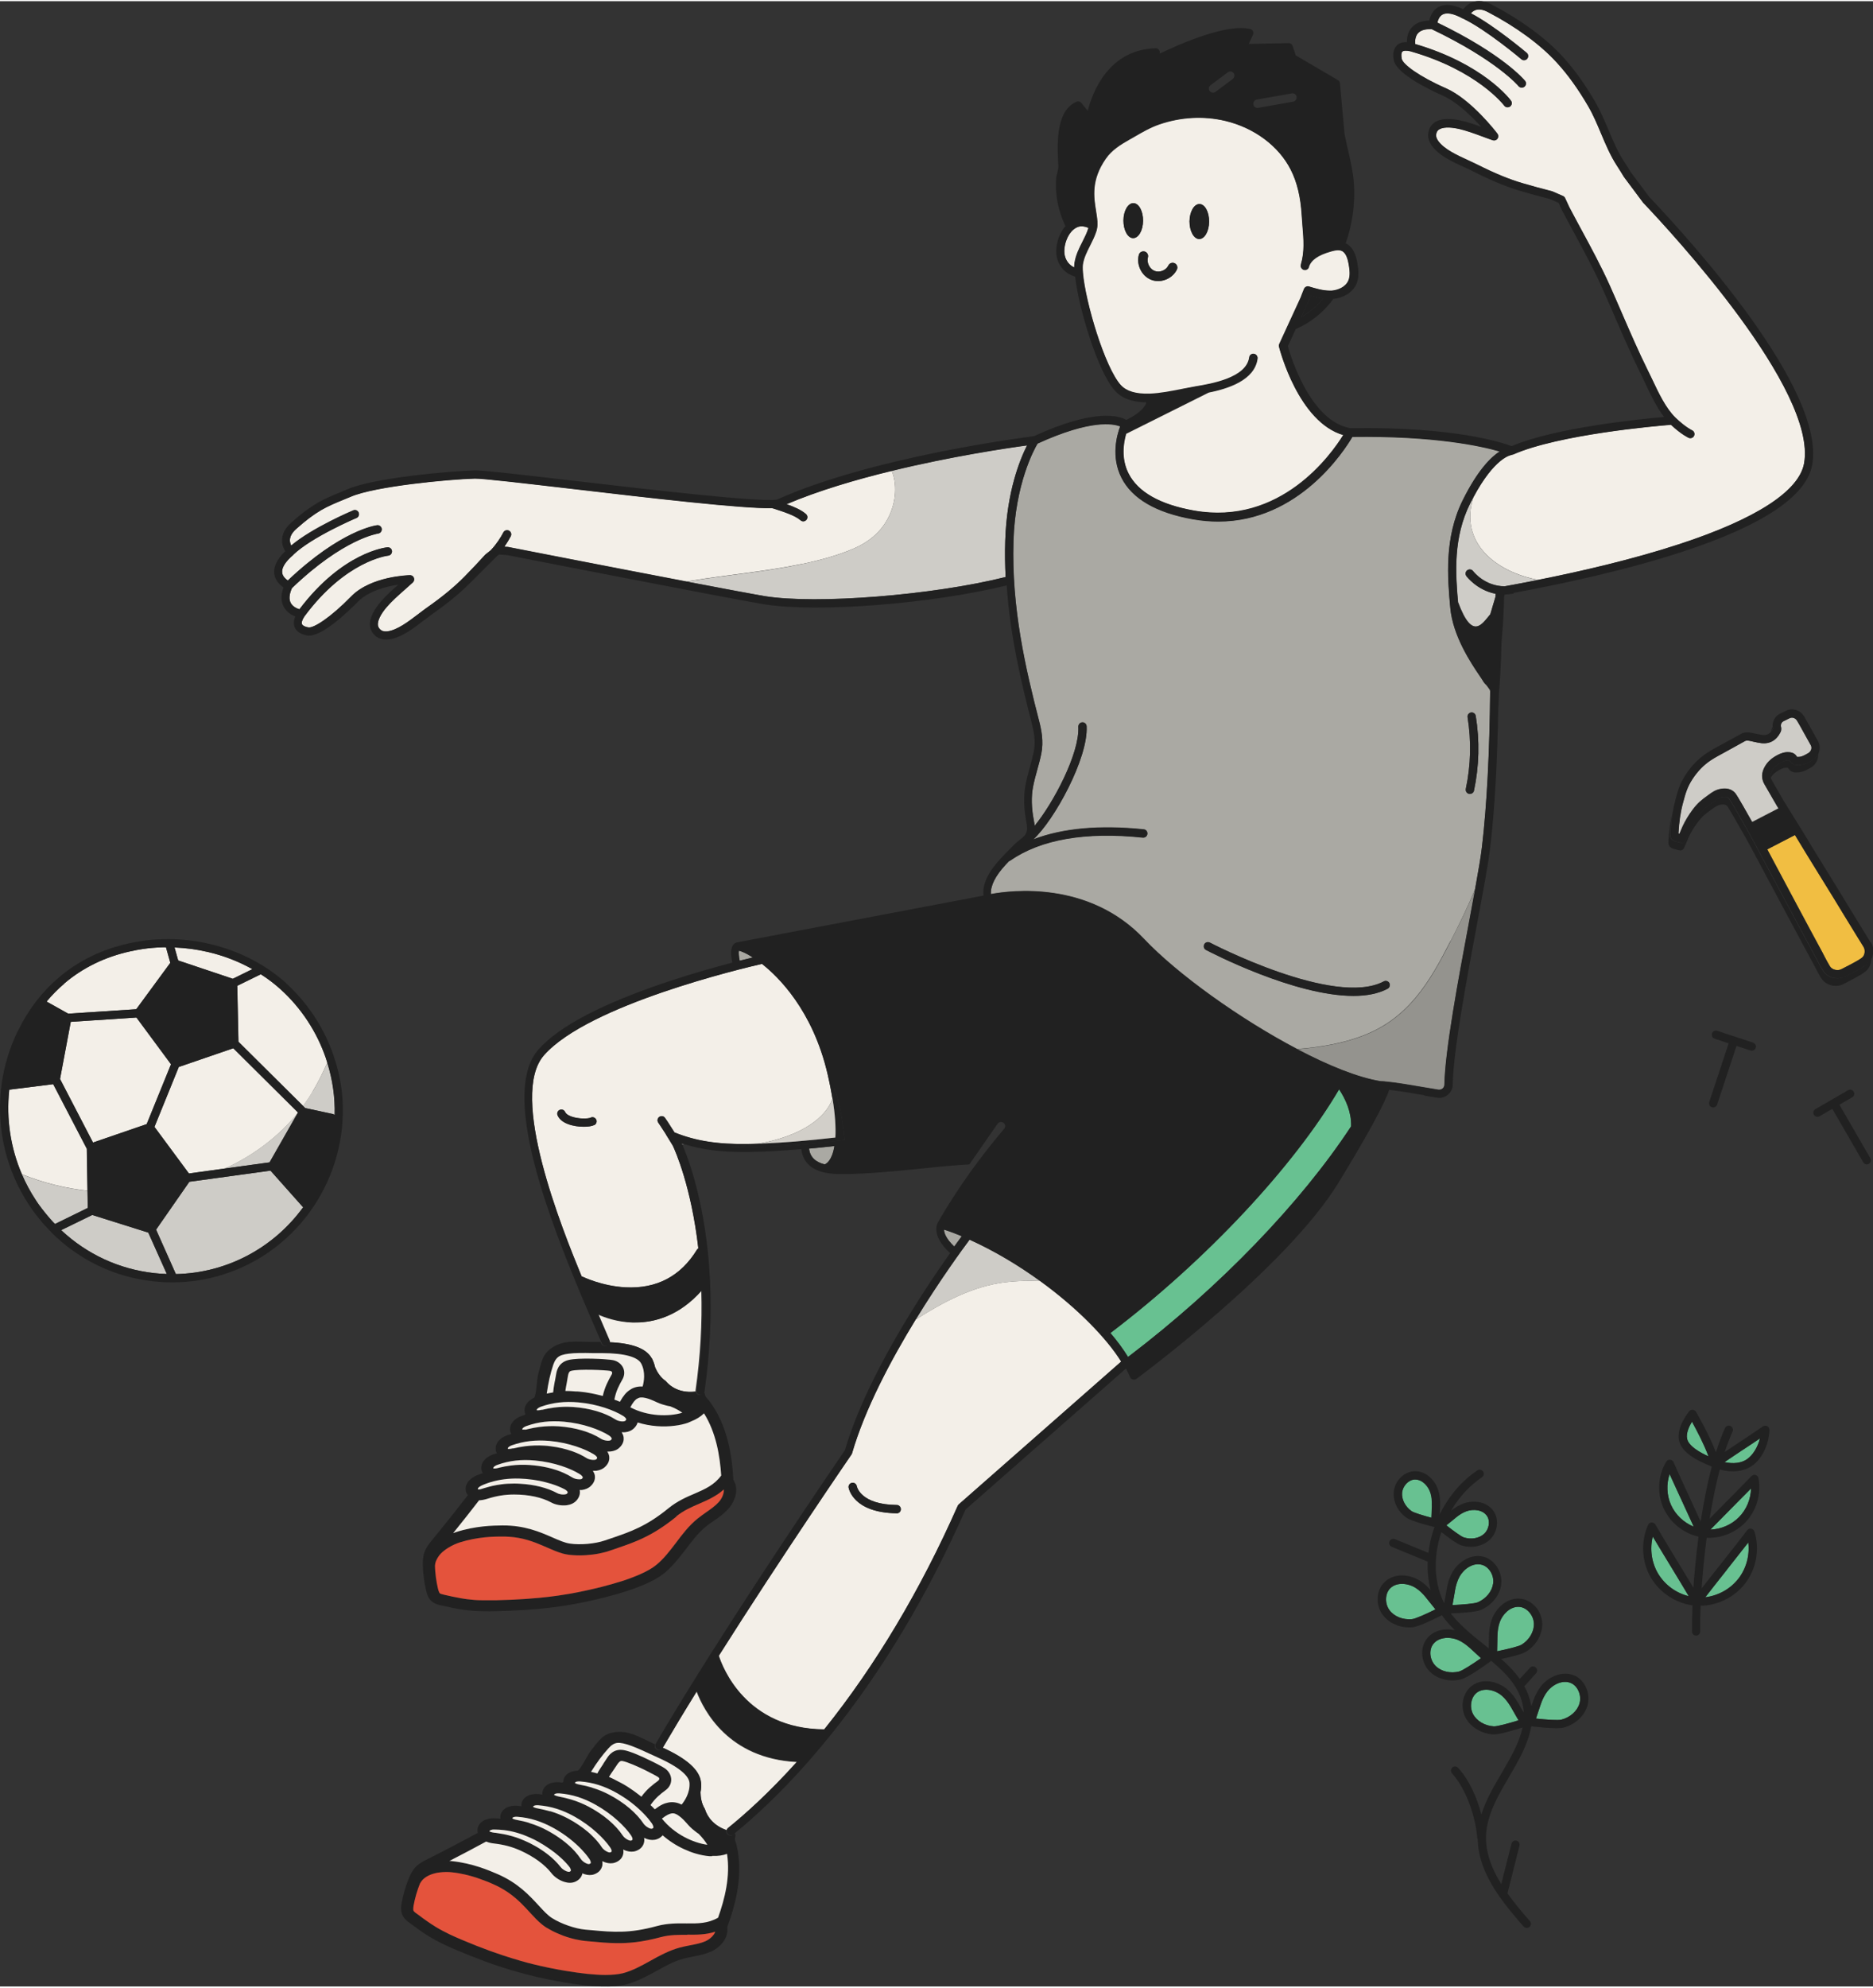 <?xml version="1.0" encoding="UTF-8"?> <svg xmlns="http://www.w3.org/2000/svg" id="a" width="2.64in" height="2.8in" viewBox="0 0 190.2 201.49"><rect x="0" y="0" width="190.2" height="201.49" fill="#333333" stroke="none"/><defs><style>.b{fill:none;}.c{fill:#f3efe8;}.d{fill:#68c191;}.e{fill:#f1be42;}.f{fill:#ceccc7;}.g{fill:#aaa9a3;}.h{fill:#e4533c;}.i,.j{fill:#212121;}.j{opacity:.16;}</style></defs><path class="b" d="M124.68,7.22l-1.75,1.31c-.19,.14-.22,.4-.09,.59,.08,.11,.21,.17,.34,.17,.09,0,.18-.03,.25-.08l1.75-1.31c.19-.14,.22-.4,.09-.59-.14-.19-.4-.22-.59-.08Z"></path><path class="b" d="M58.86,151.13h0c.03,.16,.04,.37-.05,.61,.09-.24,.08-.45,.05-.61Z"></path><path class="b" d="M58.62,152.07c.08-.11,.14-.22,.18-.33-.04,.1-.1,.21-.18,.33Z"></path><path class="b" d="M151.85,60.48l.05-.19v-.16s-.02,0-.04,0l-.03,.02v.34Z"></path><path class="b" d="M127.27,10.48c.04,.2,.21,.35,.41,.35,.02,0,.05,0,.07,0l3.56-.63c.23-.04,.38-.26,.34-.49-.04-.23-.26-.38-.49-.34l-3.56,.63c-.23,.04-.38,.26-.34,.49Z"></path><path class="c" d="M81.41,57.13c1.81-.38,3.62-.86,5.32-1.59,1.43-.62,2.65-1.59,3.4-2.98,.77-1.41,1.04-3.23,.48-4.76-.02-.05-.04-.09-.06-.14-3.66,.89-7.45,2.01-10.68,3.38,.76,.27,1.51,.59,1.98,1.01,.17,.16,.19,.42,.03,.59-.08,.09-.2,.14-.31,.14-.1,0-.2-.04-.28-.11-.55-.49-1.78-.89-2.68-1.17l-.2-.06c-2.97,.07-12.49-1.04-20.26-1.95-4.91-.57-9.16-1.07-9.93-1.05-2.65,.07-10.14,.78-12.6,1.84-.25,.11-.5,.21-.75,.31-.76,.31-1.54,.63-2.24,1.04-.79,.46-1.6,1.07-2.55,1.92-.41,.37-.63,.75-.64,1.13,0,.22,.06,.41,.13,.56,2.11-1.79,6.12-3.5,6.3-3.57,.21-.09,.46,0,.55,.22,.09,.21,0,.46-.22,.55-.05,.02-4.56,1.94-6.41,3.73h0v.02c-.82,.69-1.21,1.33-1.13,1.83,.06,.37,.35,.63,.57,.77,5.39-5.11,8.92-5.59,9.07-5.61,.23-.03,.44,.14,.47,.37,.03,.23-.14,.44-.37,.47-.03,0-3.5,.5-8.75,5.54-.28,.63-.32,1.14-.12,1.51,.2,.38,.62,.56,.88,.64,4.4-5.81,8.76-6.27,8.94-6.29,.23-.02,.44,.15,.46,.38,.02,.23-.15,.43-.38,.46-.06,0-4.3,.48-8.51,6.17-.23,.34-.32,.63-.25,.79,.06,.15,.3,.27,.65,.33,.53,.09,2.23-.98,4.34-3.14,2.01-2.06,5.82-2.15,5.98-2.16h0c.17,0,.33,.1,.39,.26,.07,.16,.02,.35-.1,.47-.28,.26-.57,.51-.86,.77-.63,.55-1.28,1.13-1.81,1.75-.62,.72-.94,1.39-.88,1.83,.03,.2,.13,.36,.32,.5,.21,.15,.5,.14,.65,.12,1-.13,2.14-1,3.14-1.76,.29-.22,.57-.43,.83-.62,1.6-1.12,2.83-2.13,3.86-3.18,.7-.71,1.4-1.45,2.07-2.19,.02-.02,.03-.03,.05-.05l.54-.43c.6-.64,1.02-1.31,1.28-1.81,.11-.21,.36-.28,.57-.18,.21,.11,.29,.36,.18,.57-.16,.31-.38,.68-.65,1.06l.3,.02s.03,0,.05,0c.15,.03,10.43,2.04,18.14,3.51,.16-.03,.32-.05,.48-.07,3.73-.61,7.52-.93,11.22-1.7Z"></path><path class="f" d="M104.3,45.07c-2.06,.28-7.71,1.12-13.75,2.59,.02,.05,.04,.09,.06,.14,.56,1.53,.29,3.35-.48,4.76-.75,1.39-1.97,2.36-3.4,2.98-1.7,.73-3.51,1.22-5.32,1.59-3.71,.78-7.49,1.1-11.22,1.7-.16,.03-.32,.05-.48,.07,3.74,.71,6.87,1.3,7.95,1.48,5.26,.85,17.05-.09,24.46-1.94-.06-1.21-.08-2.44-.04-3.68,.15-5,1.51-8.29,2.22-9.69Z"></path><path class="i" d="M180,73.66c-.07,.14-.13,.3-.15,.46,.06-.08,.12-.17,.17-.27-.02-.06-.02-.12-.03-.19Z"></path><path class="i" d="M189.61,97.73c-.28,.22-.58,.39-.87,.54l-.13,.07c-.25,.14-.51,.27-.76,.4-.16,.08-.32,.16-.48,.25-.24,.13-.52,.19-.79,.19-.59,0-1.18-.28-1.48-.78-.22-.36-.42-.74-.61-1.1l-.19-.36c-.29-.54-.59-1.09-.88-1.63l-.41-.76c-.45-.83-.9-1.67-1.34-2.5l-3.59-6.72c-.13-.24-.39-.7-.68-1.24-.92-1.63-1.7-2.98-1.82-3.13-.1-.13-.27-.26-.75-.16-.29,.06-.56,.25-.83,.45l-.07,.05c-.6,.43-.9,.67-1.35,1.25-.39,.51-.71,1.04-.95,1.57-.11,.24-.21,.47-.31,.72-.05,.11-.09,.22-.14,.33-.08,.19-.28,.29-.48,.25l-.1-.02c-.12-.03-.26-.06-.39-.1-.51-.14-.64-.32-.62-.85,.04-.74,.11-1.42,.22-2.06-.2,.87-.33,1.79-.38,2.82-.03,.53,.11,.71,.62,.85,.13,.04,.27,.07,.39,.1l.1,.02c.2,.05,.4-.06,.48-.25,.05-.11,.09-.22,.14-.33,.1-.25,.2-.48,.31-.72,.24-.53,.56-1.06,.95-1.57,.44-.58,.75-.82,1.35-1.25l.07-.05c.28-.2,.54-.39,.83-.45,.48-.09,.65,.03,.75,.16,.12,.16,.9,1.5,1.82,3.13,.3,.54,.55,1,.68,1.24l3.59,6.72c.45,.83,.89,1.67,1.34,2.5l.41,.76c.29,.55,.59,1.09,.88,1.63l.19,.36c.19,.36,.39,.74,.61,1.1,.3,.49,.89,.78,1.48,.78,.27,0,.55-.06,.79-.19,.16-.08,.32-.17,.48-.25,.26-.13,.51-.26,.76-.4l.12-.07c.29-.16,.59-.33,.87-.55,.39-.31,.6-.83,.59-1.35-.1,.23-.24,.44-.43,.59Z"></path><path class="i" d="M184,77.06c-.25,.14-.5,.28-.77,.37-.25,.09-.52,.1-.73,.1h0c-.33,0-.62-.17-.78-.47,0,0-.03,0-.12-.01-.2-.01-.41,.04-.7,.19-.45,.23-.75,.5-.94,.83-.16,.29-.21,.52-.15,.75,.19-.33,.49-.6,.94-.83,.29-.15,.5-.21,.7-.19,.09,0,.12,.02,.12,.01,.17,.3,.45,.47,.78,.47h0c.21,0,.48-.02,.73-.1,.28-.09,.53-.23,.77-.37,.35-.19,.62-.52,.73-.91,.05-.17,.06-.33,.05-.5-.14,.27-.35,.5-.62,.64Z"></path><path class="d" d="M177.81,150.94c-.64,.65-1.35,1.37-2.05,2.07-.71,.71-1.44,1.45-2.08,2.11,1.09-.04,2.15-.5,2.91-1.27,.76-.77,1.2-1.83,1.22-2.91Z"></path><path class="d" d="M176.52,160.11c.81-1.04,1.17-2.39,1.01-3.69-.67,.86-1.43,1.82-2.17,2.76-.75,.95-1.53,1.93-2.2,2.8,1.31-.16,2.55-.83,3.36-1.88Z"></path><path class="d" d="M177.4,147.98c.6-.41,1.1-1.23,1.32-2.11-.54,.37-1.13,.76-1.71,1.14-.64,.43-1.3,.86-1.89,1.27,.9,.2,1.71,.1,2.28-.29Z"></path><path class="d" d="M167.83,155.82c-.31,1.27-.12,2.66,.55,3.78,.68,1.13,1.82,1.96,3.1,2.27-.55-.93-1.19-1.98-1.81-3-.63-1.04-1.28-2.11-1.85-3.06Z"></path><path class="d" d="M169.54,149.48c-.34,1.02-.3,2.17,.15,3.15,.45,.99,1.3,1.78,2.3,2.19-.38-.84-.81-1.77-1.23-2.68-.42-.9-.85-1.83-1.22-2.66Z"></path><path class="d" d="M171.32,145.92c.17,.75,1.29,1.37,2.17,1.77-.44-1.2-1.23-2.71-1.68-3.52-.31,.5-.62,1.2-.49,1.75Z"></path><path class="d" d="M159.56,170.71c-.85-.39-1.88,.14-2.42,.83-.27,.36-.5,.79-.68,1.33-.08,.25-.32,.94-.48,1.43,1.01,.11,2.25,.2,2.58,.11,.89-.23,1.62-.87,1.84-1.64,.23-.8-.15-1.74-.84-2.06Z"></path><path class="d" d="M152.54,172c-.42-.37-1.03-.63-1.61-.63-.33,0-.65,.08-.93,.28-.61,.44-.8,1.44-.42,2.18,.37,.71,1.21,1.2,2.12,1.26,.34,.02,1.54-.31,2.51-.61-.25-.44-.62-1.08-.75-1.31-.29-.5-.59-.88-.92-1.17Z"></path><path class="d" d="M155.78,164.68h0c-.02-.83-.67-1.61-1.42-1.71-.06,0-.12-.01-.17-.01-.86,0-1.6,.76-1.88,1.54-.15,.41-.23,.89-.24,1.47l-.03,1.5c1-.2,2.21-.49,2.49-.67,.78-.49,1.27-1.32,1.25-2.12Z"></path><path class="d" d="M148.06,166.32c-.31-.14-.68-.21-1.05-.21-.57,0-1.14,.19-1.48,.65-.45,.61-.33,1.62,.26,2.2,.57,.57,1.51,.79,2.41,.56,.33-.09,1.37-.76,2.2-1.34-.38-.34-.92-.84-1.11-1.02-.44-.39-.83-.66-1.23-.83Z"></path><path class="d" d="M151.63,160.6c.11-.83-.41-1.7-1.14-1.9-.9-.26-1.84,.42-2.27,1.19-.22,.39-.37,.86-.47,1.42-.04,.25-.17,.98-.26,1.48,1.01-.04,2.25-.14,2.56-.28,.85-.36,1.46-1.11,1.57-1.91Z"></path><path class="d" d="M150.69,155.57c.52-.46,.67-1.29,.32-1.82-.43-.65-1.39-.74-2.09-.49-.36,.13-.71,.34-1.09,.65-.16,.13-.62,.5-.96,.78,.67,.53,1.49,1.13,1.76,1.22,.74,.24,1.54,.11,2.05-.34Z"></path><path class="d" d="M144.84,162.05c-.36-.45-.71-.78-1.09-1.02-.39-.25-.89-.4-1.37-.4-.44,0-.87,.13-1.19,.44-.54,.53-.58,1.55-.09,2.22,.47,.65,1.37,1.01,2.29,.92,.34-.03,1.47-.54,2.38-.99l-.94-1.17h0Z"></path><path class="d" d="M143.72,150.04s-.05,0-.07,0c-.62,.04-1.2,.66-1.26,1.35-.06,.67,.32,1.4,.95,1.85,.23,.17,1.2,.46,2.03,.68l.05-1.23h0c.02-.49-.02-.9-.13-1.26-.21-.68-.82-1.39-1.56-1.39Z"></path><path class="i" d="M175.97,149.21c.72,0,1.37-.18,1.9-.53,1.22-.82,1.79-2.48,1.81-3.68,0-.16-.08-.3-.22-.38-.14-.07-.31-.06-.44,.03-.71,.49-1.61,1.09-2.47,1.66-.47,.31-.95,.63-1.4,.93,.25-.77,.52-1.46,.79-2.07,.1-.21,0-.46-.21-.56-.21-.1-.46,0-.56,.21-.32,.71-.63,1.53-.92,2.46-.67-1.78-1.96-4-2.02-4.11-.07-.12-.19-.2-.33-.21-.14-.01-.27,.04-.36,.15-.06,.07-1.34,1.63-1.03,2.99,.28,1.23,1.81,2.02,3.32,2.63-.43,1.63-.81,3.51-1.13,5.58-.36-.8-.77-1.68-1.16-2.53-.56-1.22-1.15-2.48-1.59-3.5-.06-.14-.2-.24-.36-.25-.16-.01-.31,.07-.39,.2-.85,1.42-.95,3.23-.26,4.74,.66,1.44,2,2.52,3.54,2.87-.26,1.99-.42,3.78-.52,5.18-.49-.82-1.03-1.71-1.56-2.58-.81-1.33-1.65-2.71-2.3-3.83-.08-.14-.23-.21-.38-.21-.16,0-.3,.1-.36,.25-.77,1.71-.65,3.78,.31,5.39,.9,1.49,2.48,2.53,4.2,2.77-.04,.95-.06,1.87-.05,2.66,0,.23,.19,.41,.42,.41h0c.23,0,.42-.19,.41-.43-.01-.77,0-1.66,.05-2.6,1.73-.03,3.42-.86,4.49-2.23,1.16-1.48,1.53-3.51,.97-5.3-.05-.15-.17-.26-.33-.29-.16-.03-.31,.03-.41,.16-.77,1.02-1.76,2.26-2.71,3.47-.65,.82-1.31,1.65-1.91,2.43,.09-1.39,.25-3.16,.51-5.13,.07,0,.14,0,.21,0,1.36,0,2.72-.56,3.67-1.52,1.16-1.18,1.69-2.91,1.38-4.54-.03-.15-.14-.28-.29-.32-.15-.05-.31,0-.42,.11-.77,.8-1.74,1.78-2.68,2.73-.53,.53-1.06,1.07-1.57,1.59,.3-1.84,.64-3.52,1.03-4.99,.47,.13,.92,.19,1.35,.19Zm1.04-2.2c.58-.38,1.17-.78,1.71-1.14-.22,.88-.72,1.71-1.32,2.11-.58,.39-1.38,.49-2.28,.29,.59-.4,1.25-.84,1.89-1.27Zm-5.68-1.09c-.13-.55,.19-1.25,.49-1.75,.45,.81,1.25,2.32,1.68,3.52-.88-.4-2-1.03-2.17-1.77Zm-1.63,6.72c-.45-.99-.49-2.14-.15-3.15,.38,.84,.8,1.76,1.22,2.66,.42,.91,.85,1.84,1.23,2.68-1.01-.41-1.85-1.2-2.3-2.19Zm-1.31,6.97c-.68-1.13-.87-2.52-.55-3.78,.56,.95,1.21,2.02,1.85,3.06,.62,1.02,1.26,2.07,1.81,3-1.28-.31-2.42-1.14-3.1-2.27Zm6.98-.42c.74-.94,1.5-1.9,2.17-2.76,.16,1.3-.2,2.65-1.01,3.69-.81,1.04-2.05,1.72-3.36,1.88,.67-.87,1.45-1.85,2.2-2.8Zm.4-6.17c.7-.7,1.41-1.42,2.05-2.07-.03,1.08-.46,2.14-1.22,2.91-.75,.77-1.82,1.23-2.91,1.27,.64-.66,1.37-1.39,2.08-2.11Z"></path><path class="i" d="M159.91,169.95c-1.24-.57-2.7,.13-3.44,1.08h0c-.33,.43-.6,.95-.81,1.57-.03,.1-.09,.26-.16,.46,0-.04,0-.09-.02-.13-.13-.7-.37-1.34-.69-1.92h.02l1.17-1.3c.16-.17,.14-.44-.03-.59-.17-.16-.44-.15-.59,.03l-1.03,1.13c-.52-.74-1.17-1.4-1.88-2.03,.85-.18,2.08-.46,2.51-.73,1.03-.64,1.68-1.76,1.65-2.86-.03-1.25-.99-2.38-2.16-2.52-1.38-.17-2.52,.92-2.95,2.07-.19,.5-.28,1.07-.3,1.74l-.02,1.23c-.16-.13-.31-.25-.47-.38-1.22-.98-2.47-1.98-3.39-3.17,.79-.03,2.5-.12,3.05-.35,1.11-.47,1.93-1.48,2.07-2.57,.16-1.24-.62-2.5-1.74-2.82-1.32-.38-2.65,.54-3.23,1.59h0c-.26,.48-.45,1.02-.56,1.68-.04,.25-.16,.94-.25,1.44-.8-1.55-1.06-3.52-.71-5.57,.1-.57,.24-1.12,.42-1.66,.59,.47,1.55,1.19,1.99,1.34,.32,.11,.66,.16,.99,.16,.7,0,1.38-.23,1.88-.67,.83-.73,1.04-2.04,.47-2.91-.67-1.03-2.05-1.19-3.08-.82h0c-.43,.16-.84,.4-1.27,.74,.8-1.37,1.88-2.55,3.14-3.4,.19-.13,.25-.39,.12-.58-.13-.19-.39-.25-.58-.12-1.61,1.07-2.94,2.65-3.83,4.47l.04-.86c.02-.58-.03-1.08-.17-1.54-.31-1.04-1.27-2.06-2.49-1.98-1.05,.07-1.95,1-2.05,2.12-.08,.97,.43,1.99,1.3,2.6,.51,.36,2.44,.85,2.82,.94h.02c-.23,.66-.42,1.33-.53,2.02-.03,.2-.06,.41-.09,.61l-3.4-1.4c-.21-.09-.46,.01-.55,.23-.09,.21,.01,.46,.23,.55l3.65,1.5c-.04,1.01,.06,1.99,.3,2.9-.35-.4-.71-.72-1.09-.96-1.04-.66-2.61-.82-3.6,.15-.85,.83-.93,2.29-.18,3.31,.58,.8,1.61,1.28,2.7,1.28,.12,0,.24,0,.35-.02,.63-.06,2.33-.9,2.97-1.22,.04,.06,.08,.12,.12,.18,.36,.48,.76,.92,1.19,1.34-1.03-.22-2.21,0-2.88,.91-.7,.94-.55,2.42,.34,3.3,.58,.58,1.42,.89,2.3,.89,.3,0,.61-.04,.91-.12,.68-.18,2.54-1.51,2.9-1.78,.04-.03,.08-.07,.1-.11,1.58,1.33,2.91,2.72,3.25,4.64,.04,.21,.06,.42,.07,.63-.22-.38-.45-.78-.55-.95h0c-.34-.59-.7-1.04-1.1-1.39-.93-.81-2.46-1.2-3.58-.4-.96,.7-1.26,2.12-.68,3.25,.51,.97,1.62,1.64,2.82,1.71,.02,0,.04,0,.06,0,.63,0,2.16-.47,2.91-.7-.32,1.55-1.2,3.04-2.11,4.6-.79,1.36-1.61,2.74-2.07,4.22-.43-1.65-1.19-3.44-2.36-4.73-.16-.17-.42-.19-.59-.03-.17,.15-.19,.42-.03,.59,1.32,1.47,2.33,4.04,2.57,6.54,0,.05,.02,.1,.04,.14,.03,1.85,.74,3.72,2.21,5.83,.75,1.07,1.62,2.09,2.45,3.04,.08,.09,.2,.14,.32,.14,.1,0,.2-.03,.28-.1,.17-.15,.19-.42,.04-.59-.77-.88-1.58-1.83-2.28-2.82l1.22-4.84c.06-.22-.08-.45-.3-.51-.22-.06-.45,.08-.51,.3l-1.04,4.11c-1.16-1.87-1.65-3.53-1.53-5.18,.15-1.99,1.25-3.87,2.31-5.68,.97-1.65,1.96-3.34,2.26-5.16,.48,.06,1.71,.2,2.56,.2,.3,0,.55-.02,.71-.06,1.18-.3,2.13-1.17,2.44-2.22,.35-1.2-.23-2.57-1.29-3.06Zm-12.16-8.65c.1-.56,.25-1.02,.47-1.42,.43-.77,1.36-1.45,2.27-1.19,.73,.21,1.25,1.08,1.14,1.9-.11,.8-.72,1.55-1.57,1.91-.31,.13-1.55,.23-2.56,.28,.09-.5,.22-1.23,.26-1.48Zm.08-7.39c.38-.31,.73-.52,1.09-.65,.69-.25,1.66-.17,2.09,.49,.34,.53,.19,1.36-.32,1.82-.51,.45-1.31,.58-2.05,.34-.27-.09-1.09-.69-1.76-1.22,.34-.27,.79-.64,.96-.78Zm-2.43-1.22h0l-.05,1.23c-.83-.22-1.8-.52-2.03-.68-.63-.45-1-1.17-.95-1.85,.06-.69,.64-1.31,1.26-1.35,.02,0,.05,0,.07,0,.74,0,1.36,.7,1.56,1.39,.11,.36,.15,.78,.13,1.26Zm-2.02,11.52c-.92,.09-1.82-.27-2.29-.92-.49-.67-.45-1.69,.09-2.22,.32-.31,.74-.44,1.19-.44,.48,0,.98,.16,1.37,.4,.38,.24,.73,.57,1.09,1.02h0l.94,1.17c-.91,.45-2.04,.96-2.38,.99Zm4.81,5.31c-.89,.23-1.84,.01-2.41-.56-.59-.59-.71-1.59-.26-2.2,.34-.46,.9-.65,1.48-.65,.36,0,.73,.08,1.05,.21,.4,.17,.8,.44,1.23,.83,.19,.17,.73,.67,1.11,1.02-.83,.58-1.87,1.26-2.2,1.34Zm3.86-3.55c.01-.58,.09-1.05,.24-1.47,.28-.77,1.02-1.54,1.88-1.54,.06,0,.12,0,.17,.01,.75,.09,1.4,.88,1.42,1.71h0c.02,.81-.47,1.64-1.25,2.12-.29,.18-1.5,.47-2.49,.67l.03-1.5Zm-.36,9.12c-.92-.05-1.75-.54-2.12-1.26-.38-.74-.19-1.74,.42-2.18,.27-.2,.6-.28,.93-.28,.58,0,1.19,.26,1.61,.63,.33,.29,.63,.67,.92,1.17,.13,.23,.5,.87,.75,1.31-.97,.3-2.17,.63-2.51,.61Zm8.7-2.32c-.22,.77-.95,1.42-1.84,1.64-.33,.09-1.57,0-2.58-.11,.16-.48,.4-1.18,.48-1.43,.18-.54,.4-.97,.68-1.33,.54-.7,1.57-1.22,2.42-.83,.69,.31,1.07,1.26,.84,2.06Z"></path><path class="g" d="M76.46,97.05c-.71-.45-1.21-.64-1.42-.69-.04,.19,0,.63,.08,1.02,.53-.13,.98-.24,1.34-.33Z"></path><path class="g" d="M97.68,125.34c-.64-.27-1.25-.49-1.81-.67,.01,.33,.19,.91,1.04,1.72,.32-.44,.58-.8,.77-1.05Z"></path><path class="d" d="M137.21,114.19v-.05c.04-1.39-.53-2.67-1.22-3.71-4.61,7.84-13.48,17.33-23.18,24.7l-.05,.04c.69,.8,1.29,1.62,1.79,2.43l.08-.06c9.24-7.02,17.51-15.63,22.57-23.34Z"></path><path class="i" d="M132.88,30.43l-.75,1.63c.84-.49,1.6-1.13,2.23-1.88-.44-.06-.86-.17-1.26-.29-.07,.18-.14,.36-.21,.54Z"></path><path class="c" d="M110.53,23.01c-.4-.17-.79-.21-1.1-.09-.15,.06-.28,.14-.42,.25-.64,.53-.93,1.5-.94,2.19,0,.7,.34,1.3,.9,1.61,.04,.02,.08,.03,.11,.05,0-.19,.01-.35,.03-.49,.13-.8,.47-1.46,.8-2.11,.23-.46,.46-.9,.6-1.38,0-.01,0-.02,0-.03Z"></path><path class="c" d="M149.62,50.36c-1.46,4.64,2.32,7.56,6.56,8.37,4.36-.87,9.6-2.07,14.35-3.63,7.8-2.55,12.18-5.39,12.68-8.21,1.32-7.46-13.39-23.35-16.35-26.46-.01-.01-.02-.02-.03-.04l-1.91-2.56s-.02-.02-.02-.03c-.22-.37-.46-.74-.7-1.12-.66-1.01-1.15-2.17-1.62-3.29-.39-.92-.79-1.86-1.27-2.7-1.03-1.78-2.09-3.25-3.24-4.5-1.66-1.81-4.13-3.62-6.97-5.1-.49-.25-.91-.32-1.26-.2-.21,.07-.36,.2-.47,.33,2.41,1.27,5.53,3.9,5.67,4.02,.18,.15,.2,.41,.05,.59-.08,.1-.2,.15-.32,.15-.1,0-.19-.03-.27-.1-.04-.03-3.58-3.01-5.92-4.12h-.02c-.93-.52-1.65-.66-2.08-.41-.32,.18-.45,.56-.51,.82,6.66,3.21,8.81,5.8,8.9,5.91,.15,.18,.12,.44-.06,.59-.08,.06-.17,.09-.27,.09-.12,0-.24-.05-.33-.15-.02-.03-2.2-2.61-8.81-5.78-.67-.03-1.14,.11-1.41,.42-.29,.33-.3,.81-.28,1.09,6.94,2.04,9.62,5.6,9.73,5.75,.14,.19,.1,.45-.09,.59-.08,.05-.16,.08-.25,.08-.13,0-.26-.06-.34-.17-.03-.04-2.72-3.58-9.54-5.52-.39-.09-.69-.07-.81,.04-.11,.11-.14,.39-.06,.74,.11,.54,1.72,1.77,4.48,2.98,2.58,1.13,5.14,4.48,5.24,4.62,.11,.15,.11,.35,0,.5-.11,.15-.3,.21-.48,.15-.36-.12-.72-.26-1.08-.39-.79-.29-1.6-.6-2.4-.77-.92-.2-1.65-.17-2,.09-.16,.12-.25,.28-.27,.52-.02,.19,.06,.42,.22,.64,.6,.83,1.9,1.43,3.04,1.95,.33,.15,.65,.3,.93,.44,1.75,.88,3.22,1.49,4.63,1.9,.94,.28,1.92,.54,2.9,.79,.02,0,.04,.01,.07,.02l1.1,.48c.09,.04,.17,.12,.21,.21l.42,.91c.39,.75,.81,1.52,1.22,2.28,.99,1.84,2.02,3.74,2.9,5.69,.42,.93,.82,1.87,1.23,2.81,.83,1.91,1.68,3.88,2.62,5.78,.16,.32,.32,.65,.48,.99,.63,1.33,1.33,2.83,2.32,3.81,1.03,.99,1.68,1.28,1.69,1.29,.21,.09,.31,.34,.22,.55-.07,.16-.22,.25-.38,.25-.05,0-.11-.01-.16-.03-.03-.01-.73-.32-1.81-1.33-1.45,.12-11.41,.98-16.03,3.01h-.03s-.09,.04-.13,.04c-.07,0-1.71,.26-3.87,4.31Z"></path><path class="c" d="M151.84,60.15l.03-.02h-.03v.02Z"></path><path class="f" d="M149.62,50.36c-.11,.2-.22,.41-.33,.63-1.71,3.43-1.49,7.03-1.22,10,1.47,3.97,2.45,2.19,3.28,1.22,.17-.57,.34-1.15,.51-1.72v-.36h-.01c-1.84-.37-2.87-1.71-2.93-1.79-.14-.19-.1-.45,.09-.59,.19-.14,.45-.1,.59,.09,.05,.07,1.2,1.54,3.21,1.54,1.04-.19,2.18-.4,3.38-.64-4.25-.81-8.03-3.73-6.56-8.37Z"></path><path class="c" d="M120.11,39.37c.47-.09,.91-.18,1.32-.25,1.55-.25,5.18-.84,5.45-2.95,.03-.23,.24-.39,.47-.36,.23,.03,.39,.24,.36,.47-.29,2.21-3.02,3.06-4.97,3.45-2.29,1.15-7.35,3.67-8.37,4.18-.27,.92-.53,2.53,.25,4.05,.96,1.88,3.19,3.14,6.65,3.76,8.8,1.56,13.94-5.71,15.16-7.67-4.53-1.3-6.44-8.63-6.53-8.96-.02-.09-.01-.19,.03-.28l2.17-4.71c.11-.28,.23-.58,.34-.87,.08-.2,.3-.31,.51-.25,.69,.21,1.4,.42,2.09,.42,.07,0,.15,0,.22,0,.59-.04,1.38-.33,1.68-1.01,.21-.48,.14-1.08,.04-1.66-.09-.48-.25-1.15-.69-1.36-.08-.04-.15-.06-.23-.07-.31-.05-.65,.04-.95,.13-1.26,.36-1.97,.86-2.18,1.54v.03c-.07,.22-.31,.35-.53,.28-.22-.07-.35-.3-.28-.52v-.03c.38-1.27,.28-2.53,.17-3.87-.03-.36-.06-.72-.08-1.08-.11-1.87-.48-3.39-1.12-4.66-1.23-2.41-3.72-4.26-6.66-4.96-2.2-.52-4.52-.39-6.7,.36-.91,.31-1.7,.77-2.54,1.26-.17,.1-.34,.2-.51,.29-.87,.49-1.78,1.05-2.39,1.94-1.49,2.15-1.21,3.89-.98,5.29,.08,.49,.16,.96,.14,1.39,0,.22-.04,.43-.09,.62-.17,.54-.42,1.03-.66,1.51-.31,.62-.61,1.2-.72,1.87-.02,.14-.04,.4,0,.89,.25,2.97,2.22,9.6,3.86,11.42,.59,.65,1.56,.94,2.95,.89,1.09-.04,2.29-.28,3.34-.49Zm1.7-18.78c.55,0,.99,.81,.98,1.79-.01,.98-.46,1.77-1.01,1.76-.55,0-.98-.81-.98-1.79,.01-.98,.46-1.77,1.01-1.76Zm-6.75,3.46c-.55,0-.98-.81-.98-1.79,0-.98,.46-1.77,1.01-1.76,.55,0,.99,.81,.98,1.79,0,.98-.46,1.77-1.01,1.76Zm.59,1.69c.07-.25,.33-.4,.59-.33,.25,.07,.4,.33,.33,.59-.15,.54,.17,1.18,.68,1.38,.51,.2,1.17-.06,1.4-.56,.11-.24,.4-.34,.64-.22,.24,.11,.34,.4,.22,.64-.34,.72-1.13,1.17-1.91,1.17-.24,0-.48-.04-.7-.13-.96-.37-1.53-1.53-1.25-2.53Z"></path><path class="g" d="M147.29,95.43c.89-1.74,1.77-3.52,2.51-5.34,.33-1.82,.59-3.33,.7-4.3,.5-4.27,.77-9.58,.83-15.79-.01-.06-.02-.11-.04-.15-.11-.14-.22-.29-.33-.45-.11-.1-.23-.21-.32-.37-.07-.13-.21-.32-.37-.57-.89-1.31-2.73-4.05-2.99-6.92-.27-2.99-.64-7.09,1.27-10.92,1.5-3.02,2.84-4.35,3.75-4.94-1.93-.56-6.67-1.6-14.96-1.48-.8,1.37-5.42,8.59-13.62,8.59-.82,0-1.68-.07-2.58-.23-3.73-.66-6.17-2.08-7.25-4.21-1.09-2.15-.45-4.35-.13-5.21-.69-.28-2.96-.74-8.39,1.74-.36,.62-2.27,4.1-2.45,9.91-.21,6.77,1.24,12.98,2.61,18.27,.23,.89,.46,2.06,.22,3.28-.11,.55-.26,1.11-.41,1.64-.16,.57-.32,1.16-.43,1.73-.19,1-.16,2.18,.08,3.42,.03,.17,.06,.35,.08,.55,1.87-2.27,4.57-7.32,4.44-10.06-.01-.23,.17-.43,.4-.44,.24-.01,.43,.17,.44,.4,.16,3.26-3.3,9.56-5.42,11.48,2.98-1.14,6.73-1.48,11.22-1.02,.23,.02,.4,.23,.37,.46-.02,.23-.23,.4-.46,.37-5.83-.6-10.36,.18-13.46,2.33-.04,.03-.08,.05-.13,.06-.12,.12-.23,.25-.34,.36-1.06,1.15-1.55,2.14-1.5,2.99,2.02-.38,9.94-1.39,15.56,4.56,3.37,3.56,9.74,8.13,15.56,11.18,2.33-.2,4.63-.56,6.82-1.43,4.49-1.78,6.62-5.4,8.71-9.51Zm1.56-15.48c.51-2.4,.57-4.85,.18-7.27-.04-.23,.12-.44,.35-.48,.23-.04,.44,.12,.48,.35,.41,2.53,.35,5.08-.18,7.58-.04,.2-.22,.33-.41,.33-.03,0-.06,0-.09,0-.23-.05-.37-.27-.32-.5Zm-26.38,16.34c-.21-.11-.28-.36-.18-.57,.11-.21,.36-.28,.57-.18,.13,.07,12.66,6.59,17.66,3.94,.2-.11,.46-.03,.57,.17,.11,.2,.03,.46-.17,.57-.97,.51-2.16,.73-3.48,.73-6.02,0-14.53-4.43-14.96-4.66Z"></path><path class="i" d="M130,106.49c.4-.02,1.66,1.1,2.03,1.31,.88,.49,1.82,.86,2.79,1.16h.05c-.11-.11-.21-.22-.3-.32-1.39-.61-2.86-1.35-4.35-2.17-.07,0-.15,0-.22,.01Z"></path><path class="j" d="M130,106.49c.4-.02,1.66,1.1,2.03,1.31,.88,.49,1.82,.86,2.79,1.16h.05c-.11-.11-.21-.22-.3-.32-1.39-.61-2.86-1.35-4.35-2.17-.07,0-.15,0-.22,.01Z"></path><path class="g" d="M146.07,110.46c.16,.02,.31-.02,.43-.12,.12-.1,.19-.24,.19-.4,.06-3.47,1.4-10.63,2.48-16.38,.23-1.23,.45-2.4,.64-3.47-.73,1.82-1.62,3.59-2.51,5.34-2.09,4.12-4.22,7.73-8.71,9.51-2.19,.87-4.49,1.23-6.82,1.43,3.16,1.66,6.17,2.88,8.45,3.24,.14,0,.3,.02,.48,.03,.03,0,.05,0,.07,0,1.06,.1,2.59,.36,3.98,.6,.48,.08,.93,.16,1.32,.22Z"></path><path class="j" d="M146.07,110.46c.16,.02,.31-.02,.43-.12,.12-.1,.19-.24,.19-.4,.06-3.47,1.4-10.63,2.48-16.38,.23-1.23,.45-2.4,.64-3.47-.73,1.82-1.62,3.59-2.51,5.34-2.09,4.12-4.22,7.73-8.71,9.51-2.19,.87-4.49,1.23-6.82,1.43,3.16,1.66,6.17,2.88,8.45,3.24,.14,0,.3,.02,.48,.03,.03,0,.05,0,.07,0,1.06,.1,2.59,.36,3.98,.6,.48,.08,.93,.16,1.32,.22Z"></path><path class="g" d="M83.75,118.05c.18-.07,.75-.39,.99-1.86-.95,.1-1.79,.19-2.58,.26,.11,.84,.62,1.36,1.59,1.6Z"></path><path class="c" d="M66.17,137.72s.01,.02,.02,.03c.01,.02,.03,.03,.03,.05,.14,.28,.24,.58,.3,.86,.2,.46,.54,1.02,1.07,1.38,.65,.76,1.68,1.24,3.04,1.07,0-.04,0-.08,0-.12,.49-3.44,.68-6.85,.58-10.14-2.32,2.64-4.85,3.26-6.7,3.26-.1,0-.19,0-.28,0-1.55-.05-2.82-.5-3.55-.83,.34,.8,.67,1.56,.97,2.26l.17,.39c.03,.06,.04,.12,.03,.18,2.34,.1,3.75,.63,4.31,1.62Z"></path><path class="c" d="M69.19,116l.25,.03c-.09-.03-.18-.06-.27-.09l.03,.06Z"></path><path class="c" d="M84.54,111.38c-.13-.77-.29-1.6-.49-2.48-1.51-6.53-5.05-9.94-6.67-11.2-1.9,.43-17.6,4.13-22.13,9.27-3.62,4.1,1.81,17.57,3.82,22.45,.03,0,.06,.02,.09,.03,.02,0,1.96,.96,4.37,1.08,3.16,.16,5.6-1.13,7.25-3.82,.04-.06,.09-.1,.14-.14-.71-6.24-2.35-9.91-2.58-10.4-.09-.14-.68-1.11-.68-1.11-.02-.03-.03-.05-.04-.08-.46-.72-.76-1.17-.77-1.17-.13-.19-.09-.45,.11-.58,.19-.13,.45-.09,.58,.11,.02,.02,.4,.57,.96,1.47,2.15,.86,4.38,1.22,7.45,1.17,.36,0,.73-.02,1.11-.03,4.35-.78,6.82-2.64,7.48-4.57Zm-24.2,2.69c-.23,.11-.61,.17-1.05,.17-.52,0-1.11-.08-1.61-.27-.54-.2-.89-.5-1.06-.89-.09-.21,0-.46,.22-.55,.21-.09,.46,0,.55,.22,.07,.16,.28,.32,.59,.44,.74,.28,1.74,.25,2.01,.13,.21-.1,.46,0,.56,.2,.1,.21,0,.46-.2,.56Z"></path><path class="c" d="M71.19,180.77s0,.02,0,.03c0,.02,0,.04,.01,.06,.02,.32,0,.62-.06,.91,0,.5,.09,1.15,.44,1.7,.28,.91,.99,1.74,2.2,2.15,.02-.08,.06-.15,.13-.2,1.62-1.31,4.1-3.5,6.99-6.71-6.92-.35-9.43-5.2-10.17-7.16-1.29,2.09-2.45,4.01-3.44,5.7,2.5,1.13,3.77,2.29,3.9,3.52Z"></path><path class="c" d="M105.64,129.89c-1.21-.04-2.41-.02-3.61,.13-3.26,.41-6.28,2.02-9.04,3.78-2.49,4.07-5.15,9.06-6.46,13.58-.01,.04-.03,.08-.06,.12-.07,.1-7.06,10.29-13.47,20.42,.37,1.15,2.74,7.42,10.71,7.47,5.18-6.45,9.75-14.08,13.56-22.7,.02-.06,.06-.11,.11-.15l16.49-14.49c-1.47-2.37-4.44-5.44-8.23-8.18Zm-14.58,23.58h0c-4.42-.05-4.86-2.51-4.88-2.61-.04-.23,.12-.44,.35-.48,.23-.04,.44,.12,.48,.34,.02,.09,.41,1.87,4.06,1.91,.23,0,.42,.19,.42,.43,0,.23-.19,.42-.42,.42Z"></path><path class="f" d="M105.64,129.89c-2.17-1.57-4.6-3.04-7.17-4.2-.68,.91-3,4.06-5.48,8.12,2.76-1.76,5.78-3.37,9.04-3.78,1.2-.15,2.41-.18,3.61-.13Z"></path><path class="i" d="M121.77,24.14c.55,0,1-.78,1.01-1.76,0-.98-.43-1.78-.98-1.79-.55,0-1,.78-1.01,1.76,0,.98,.43,1.78,.98,1.79Z"></path><path class="i" d="M115.1,20.5c-.55,0-1,.78-1.01,1.76,0,.98,.43,1.78,.98,1.79,.55,0,1-.78,1.01-1.76,.01-.98-.43-1.78-.98-1.79Z"></path><path class="i" d="M74.17,186.17c-.12,0-.24-.05-.33-.16-.09-.11-.11-.26-.07-.39-1.21-.42-1.92-1.24-2.2-2.15-.34-.55-.43-1.2-.44-1.7,.06-.28,.08-.59,.06-.91,0-.02,0-.04-.01-.06,0-.01,0-.02,0-.03-.13-1.23-1.41-2.39-3.9-3.52l-.02,.04c-.08,.13-.22,.21-.36,.21-.07,0-.14-.02-.21-.06-.19-.11-.26-.34-.17-.53l-.14-.06c-.73-.34-1.45-.73-2.21-.99-1.05-.36-2.35-.29-3.12,.45-.43,.42-.77,.91-1.14,1.37-.18,.24-1.04,1.91-1.25,1.91-.77,.02-1.33,.38-1.45,.98-.01,.05,0,.1,0,.15-.04,.03-.08,.06-.12,.08-.09,0-.18-.03-.28-.04-.92-.07-1.6,.32-1.73,1-.02,.08,0,.17,0,.25-.13-.01-.26-.04-.4-.05-.92-.07-1.6,.32-1.73,.99-.01,.09,0,.17,0,.25-.13-.01-.26-.04-.4-.05-.92-.07-1.59,.32-1.73,.99-.02,.11,0,.22,0,.32-.23-.02-.45-.04-.69-.04-.32,0-.6,.05-.84,.15-.45,.18-.75,.52-.8,.97-.01,.13,0,.25,.03,.36-1.57,.85-3.24,1.73-5.09,2.66-.4,.2-.85,.42-1.2,.78-.34,.35-.55,.77-.71,1.17l-.02,.04c-.33,.8-.57,1.65-.72,2.51-.07,.42-.1,.87,.15,1.31,.17,.3,.44,.49,.64,.65,.65,.48,1.32,.98,2.05,1.42,.98,.6,2.01,1.05,2.89,1.42,1.82,.76,3.57,1.43,5.47,1.99,1.58,.47,3.27,.88,5.2,1.21,2.97,.51,5.09,.58,6.46,.21,.37-.1,.72-.23,1.06-.37,.29-.12,.58-.26,.86-.4,.37-.19,.74-.38,1.1-.58,.91-.51,1.77-.99,2.74-1.25,.31-.08,.64-.15,.96-.21,.59-.11,1.2-.24,1.78-.49,.01,0,.03,0,.05-.01,.94-.42,1.82-1.37,1.66-2.51,.81-2.18,1.68-5.28,.94-8.33-.08-.3-.22-.51-.13-.81,.05-.19,.01-.3-.07-.37-.06,.05-.13,.1-.18,.15-.08,.06-.17,.09-.26,.09Zm-3.63-.47c.14,.11,.28,.22,.42,.3h0c.38,.38,.66,.75,.87,1.1-1.42-.19-3.33-1.06-4.6-2.64,0,0,0-.01-.01-.02,.46-.35,.72-.47,.96-.52,.24-.05,.48,.03,.8,.27,.33,.24,.53,.47,.74,.71,.21,.24,.46,.51,.81,.78Zm-8.77-8.38c.27-.3,.62-.61,1.16-.55,.22,.02,.46,.08,.71,.15,.64,.19,1.39,.53,2.28,.94l.42,.19,.39,.18c2.65,1.19,3.24,2.08,3.27,2.62,.06,.98-.49,1.8-.8,2.18-.34-.17-.8-.32-1.34-.21-.42,.08-.79,.24-1.39,.69-.13-.15-.28-.29-.43-.43,.5-.72,.99-1.11,1.56-1.53,.38-.28,.58-.69,.54-1.13-.03-.42-.27-.82-.65-1.07-.19-.13-.77-.44-1.46-.78-.95-.47-2.1-.97-2.72-1.07-1.05-.17-1.54,.58-1.7,.83-.11,.18-.24,.37-.37,.56-.28,.42-.48,.72-.61,.98-.21-.06-.43-.12-.64-.16,.59-.95,1.13-1.69,1.77-2.39Zm3.36,4.93c-.25-.21-.52-.41-.79-.6-.38-.28-.78-.53-1.2-.76-.12-.07-.25-.12-.37-.19-.33-.18-.64-.35-.93-.46,.13-.21,.31-.48,.45-.68,.13-.2,.27-.4,.39-.58,.26-.4,.41-.37,.53-.35,.46,.08,1.45,.51,2.29,.92,.63,.3,1.17,.6,1.35,.72,.06,.04,.09,.1,.1,.16,0,.09-.07,.17-.13,.22-.56,.42-1.13,.85-1.69,1.61Zm-6.74-1.4h0c.02-.12,.29-.16,.53-.14,1.28,.1,2.45,.46,3.67,1.15,.64,.36,1.21,.75,1.71,1.15,.87,.7,1.51,1.41,1.89,1.95,.14,.2,.18,.37,.16,.45-.01,.03-.06,.07-.13,.09-.15,.05-.5-.12-.74-.36-.05-.05-.09-.1-.13-.15-.72-1.08-1.94-2.11-3.44-2.91-.59-.31-1.17-.55-1.8-.74-.38-.11-.78-.21-1.22-.29-.35-.06-.49-.16-.5-.16,0,0,0,0,0-.02Zm-2.12,1.19c.02-.12,.29-.16,.53-.14,1.28,.1,2.45,.47,3.67,1.15,1.75,.98,3.01,2.24,3.6,3.1,.14,.2,.18,.37,.16,.45,0,.03-.05,.06-.13,.09-.17,.06-.66-.2-.87-.52-.72-1.08-1.94-2.11-3.44-2.91-.59-.31-1.17-.55-1.81-.74-.38-.11-.78-.21-1.21-.29-.1-.02-.17-.04-.24-.06-.18-.06-.27-.11-.26-.11v-.02Zm-2.12,1.19h0c.02-.12,.29-.16,.53-.14,1.28,.1,2.45,.46,3.67,1.15,1.75,.98,3.01,2.24,3.6,3.1,.03,.05,.06,.1,.09,.14,.05,.09,.07,.17,.08,.23,0,.03,0,.06,0,.07,0,.03-.05,.07-.13,.09-.02,0-.05,.01-.08,.01-.18-.01-.49-.19-.7-.41-.03-.04-.07-.08-.09-.12-.27-.41-.61-.8-1.01-1.19-.27-.26-.56-.5-.87-.74-.31-.24-.65-.46-1.01-.68-.18-.11-.36-.21-.55-.31-.59-.31-1.17-.55-1.8-.74-.38-.11-.79-.21-1.22-.29-.35-.06-.49-.16-.51-.16,0,0,0,0,0-.02Zm-2.12,1.19s0-.03,.02-.04c.07-.08,.3-.12,.51-.1,1.28,.1,2.44,.46,3.67,1.15,1.2,.67,2.17,1.48,2.86,2.2,.12,.13,.24,.26,.34,.38,.16,.19,.29,.36,.4,.52,.02,.02,.03,.05,.05,.07,.04,.07,.07,.14,.09,.2,.02,.08,.03,.14,.02,.17,0,.02-.02,.03-.04,.05-.02,.01-.05,.03-.09,.04-.04,.02-.1,.01-.18,0-.04-.01-.08-.02-.12-.04-.2-.09-.44-.26-.58-.46-.18-.27-.39-.54-.63-.8-.72-.78-1.68-1.51-2.81-2.11-.59-.31-1.17-.55-1.8-.74-.38-.12-.78-.21-1.21-.29-.35-.06-.49-.16-.51-.16,0,0,0,0,0-.03Zm-2.3,1.33h0c0-.09,.11-.14,.25-.17,.05-.01,.11-.02,.17-.02,.03,0,.06,0,.09,0,.16,0,.32,0,.48,.02,.16,0,.31,.02,.47,.04,.93,.11,1.83,.39,2.79,.83,.22,.11,.44,.22,.66,.33,.42,.23,.81,.48,1.17,.73,.36,.25,.68,.51,.97,.75,.43,.37,.77,.73,1.02,1.04,.08,.1,.13,.19,.16,.26,.02,.06,.03,.11,.03,.15,0,.01,0,.02,0,.03,0,.03-.03,.05-.08,.08-.01,0-.02,.01-.04,.02-.06,.03-.17,.01-.3-.03-.04-.01-.08-.03-.13-.06-.09-.04-.18-.1-.26-.16-.08-.06-.16-.14-.22-.21-.7-.9-1.77-1.74-3.07-2.4-.19-.1-.37-.19-.57-.27-.4-.18-.8-.33-1.22-.45-.29-.09-.59-.16-.89-.22-.15-.03-.31-.06-.47-.08-.14-.02-.28-.04-.43-.06h-.06c-.08-.02-.15-.03-.2-.04-.06-.01-.11-.03-.15-.04-.08-.02-.13-.05-.15-.06h0Zm22.76,10.48c-.19,.28-.5,.52-.83,.67-.47,.21-1,.31-1.57,.42-.35,.07-.7,.13-1.05,.23-1.1,.3-2.07,.83-3,1.35-.92,.51-1.79,1-2.76,1.25-.47,.12-1.08,.19-1.81,.18-.27,0-.56,0-.87-.03-.31-.02-.63-.04-.97-.08-.69-.07-1.44-.18-2.27-.32-1.11-.19-2.16-.41-3.2-.66-.41-.1-.82-.21-1.24-.33-.62-.17-1.24-.37-1.88-.58-.42-.14-.85-.29-1.29-.45s-.89-.33-1.35-.51c-.46-.18-.93-.37-1.42-.58-.42-.17-.87-.37-1.33-.59-.23-.11-.46-.23-.69-.35-.23-.12-.46-.25-.69-.39-.17-.1-.33-.21-.5-.32-.49-.33-.98-.69-1.44-1.03-.09-.07-.19-.15-.26-.21-.02-.02-.04-.04-.05-.06-.02-.03-.03-.08-.04-.12,0-.05,0-.1,0-.15,0-.1,.02-.21,.03-.28,.03-.19,.07-.39,.12-.58,.09-.38,.2-.76,.33-1.13,.07-.19,.13-.37,.21-.55,.07-.14,.16-.26,.27-.37,.1-.11,.22-.2,.35-.28,.26-.16,.55-.28,.86-.36,.15-.04,.31-.07,.46-.09,.46-.06,.92-.06,1.27-.02,.95,.1,1.81,.32,2.52,.55,.36,.12,.68,.24,.96,.35,.14,.06,.27,.11,.4,.16,.12,.05,.24,.1,.34,.15,.23,.1,.44,.2,.64,.31,1.22,.64,2.04,1.44,2.74,2.19,.12,.12,.23,.25,.34,.37,.4,.44,.78,.86,1.21,1.2,.14,.12,.28,.22,.44,.32,.17,.1,.34,.21,.53,.3,.18,.1,.38,.19,.58,.28,.4,.18,.82,.33,1.24,.46,.42,.12,.84,.22,1.23,.28,.13,.02,.26,.03,.38,.05l.68,.06c.83,.07,1.6,.14,2.39,.16,1.32,.02,2.72-.1,4.62-.61,.94-.25,1.83-.24,2.69-.23,.92,0,1.87,.01,2.83-.3-.04,.1-.09,.2-.15,.29Zm.43-1.71c-1.03,.59-2.03,.59-3.19,.58-.9-.01-1.92-.02-3.03,.27-1.43,.38-2.54,.53-3.57,.57-1,.03-1.93-.05-3.01-.15l-.69-.06c-1.01-.09-2.45-.58-3.35-1.16-.45-.29-.88-.75-1.38-1.29-.94-1.02-2.1-2.29-4.18-3.19-.87-.37-2.5-1.08-4.6-1.31-.09,0-.19-.01-.28-.02,1.32-.68,2.56-1.33,3.73-1.97,.23,.1,.5,.17,.81,.2,1.03,.12,1.83,.33,2.68,.72,1.35,.61,2.46,1.42,3.13,2.28,.28,.36,.79,.73,1.33,.9,.37,.11,.76,.12,1.12-.03,.49-.22,.66-.58,.71-.83h0c.08,.03,.15,.06,.23,.09,.32,.1,.66,.11,.98,0,.51-.19,.71-.53,.78-.78,.05-.17,.05-.36,.02-.55,.11,.05,.22,.1,.34,.14,.33,.1,.67,.11,.98,0,.51-.19,.71-.53,.78-.77,.05-.17,.05-.36,.03-.55,.11,.05,.22,.1,.33,.14,.33,.1,.67,.11,.98,0,.51-.19,.71-.53,.78-.78,.05-.17,.05-.36,.03-.55,.11,.05,.22,.1,.33,.14,.32,.1,.66,.11,.98,0,.06-.02,.1-.04,.15-.06,.19-.09,.32-.21,.42-.33,.68,.59,1.42,1.05,2.17,1.4,.39,.18,.77,.33,1.15,.44,.5,.15,.98,.24,1.42,.28,.1,0,.19,0,.28,0,.58,.02,1.08-.05,1.51-.21,.35,2.29-.23,4.57-.91,6.48Z"></path><path class="c" d="M72.31,188.27c-.1,0-.18,0-.28,0-.44-.04-.92-.13-1.42-.28-.38-.11-.76-.26-1.15-.44-.75-.34-1.49-.81-2.17-1.4-.1,.12-.23,.23-.42,.33-.05,.02-.1,.04-.15,.06-.32,.12-.66,.1-.98,0-.12-.03-.23-.09-.33-.14,.03,.19,.03,.38-.03,.55-.07,.25-.27,.59-.78,.78-.32,.12-.66,.1-.98,0-.11-.03-.22-.08-.33-.14,.03,.19,.03,.38-.03,.55-.07,.25-.27,.58-.78,.77-.32,.12-.66,.1-.98,0-.12-.03-.23-.09-.34-.14,.03,.19,.03,.38-.02,.55-.08,.25-.27,.59-.78,.78-.32,.12-.66,.1-.98,0-.08-.02-.15-.06-.23-.09h0c-.06,.26-.22,.61-.71,.84-.35,.16-.74,.15-1.12,.03-.54-.16-1.05-.53-1.33-.9-.67-.86-1.78-1.67-3.13-2.28-.85-.38-1.66-.6-2.68-.72-.31-.03-.58-.1-.81-.2-1.17,.64-2.41,1.29-3.73,1.97,.1,0,.19,0,.28,.02,2.11,.23,3.73,.94,4.6,1.31,2.08,.9,3.24,2.17,4.18,3.19,.5,.54,.92,1.01,1.38,1.29,.9,.57,2.34,1.07,3.35,1.16l.69,.06c1.07,.1,2,.18,3.01,.15,1.03-.03,2.14-.18,3.57-.57,1.1-.3,2.13-.28,3.03-.27,1.15,.01,2.16,.01,3.19-.58,.68-1.91,1.26-4.19,.91-6.48-.42,.16-.93,.24-1.51,.21Z"></path><path class="i" d="M71.06,141.47s-.04,0-.06,0c-.19-.03-.33-.18-.36-.36-1.36,.17-2.4-.31-3.04-1.07-.53-.36-.87-.92-1.07-1.38-.06-.28-.16-.57-.3-.86,0-.02-.02-.03-.03-.05,0,0-.01-.02-.02-.03-.56-.99-1.97-1.52-4.31-1.62,0,.16-.1,.31-.25,.37-.05,.02-.11,.03-.17,.03-.16,0-.32-.09-.39-.25l-.08-.17h-.77c-.81-.01-1.61-.08-2.42-.01-1.11,.1-2.27,.69-2.67,1.69-.23,.55-.34,1.15-.5,1.72-.07,.3-.19,2.17-.39,2.26-.69,.34-1.07,.89-.94,1.49,.01,.05,.04,.09,.06,.14l-.08,.12c-.09,.03-.18,.05-.27,.08-.87,.31-1.33,.94-1.18,1.62,.02,.08,.07,.15,.1,.23-.13,.04-.26,.07-.38,.11-.87,.31-1.33,.94-1.18,1.62,.02,.08,.07,.15,.1,.23-.13,.04-.26,.07-.38,.11-.87,.31-1.33,.94-1.18,1.61,.02,.11,.08,.2,.13,.29-.21,.08-.43,.15-.64,.24-.29,.12-.53,.29-.71,.47-.34,.35-.48,.78-.35,1.21,.04,.12,.11,.22,.18,.32-1.1,1.42-2.27,2.9-3.6,4.51-.28,.35-.6,.73-.78,1.2-.18,.46-.2,.92-.19,1.37,0,.01,0,.03,0,.04,.02,.87,.13,1.74,.34,2.59,.1,.42,.25,.84,.66,1.14,.28,.2,.59,.28,.85,.33,.79,.18,1.6,.36,2.44,.47,1.13,.15,2.26,.14,3.21,.12,1.97-.05,3.83-.15,5.79-.4,1.64-.21,3.34-.53,5.23-1.01,2.92-.75,4.88-1.55,5.99-2.44,.3-.24,.57-.51,.82-.78,.22-.23,.43-.48,.63-.72,.27-.33,.53-.65,.78-.98,.63-.84,1.23-1.63,2.01-2.26,.25-.21,.52-.4,.8-.58,.5-.34,1.01-.71,1.43-1.17,.01-.01,.03-.02,.03-.03,.69-.76,1.13-2,.52-2.97-.12-2.33-.56-5.52-2.46-8.02-.19-.24-.4-.38-.44-.69-.02-.11-.05-.19-.1-.24-.04,.2-.21,.34-.41,.34Zm-4.58,.65c.29,.14,.62,.28,1.05,.39,.17,.05,.34,.09,.5,.11h0c.5,.19,.9,.41,1.23,.65-1.37,.41-3.47,.38-5.26-.54,0,0-.01,0-.02-.01,.28-.51,.47-.73,.67-.87,.2-.14,.45-.17,.84-.08,.4,.09,.67,.22,.96,.35Zm-10.3-3.72c.13-.39,.33-.81,.85-.98,.21-.07,.45-.12,.71-.15,.66-.09,1.49-.08,2.46-.07h.89c.3,0,.59,.02,.85,.03,2.22,.1,2.96,.62,3.18,1.05,.44,.87,.27,1.85,.14,2.32-.37-.02-.86,.04-1.31,.35-.35,.24-.63,.55-1,1.2-.18-.08-.37-.15-.56-.22,.17-.86,.46-1.42,.81-2.04,.24-.42,.25-.87,.05-1.25-.19-.37-.58-.64-1.02-.72h0c-.56-.1-3.5-.27-4.54,0-1.03,.27-1.17,1.16-1.22,1.46-.03,.21-.08,.44-.12,.67-.09,.5-.15,.86-.17,1.14-.22,.03-.44,.07-.65,.12,.16-1.11,.36-2.01,.66-2.92Zm5.93,.98c-.34,.61-.69,1.24-.9,2.17-.76-.21-1.56-.37-2.36-.44-.14-.01-.27-.01-.41-.02-.37-.03-.73-.06-1.03-.05,.03-.25,.09-.56,.14-.8,.04-.24,.09-.48,.12-.7,.08-.47,.22-.51,.34-.54,.78-.2,3.48-.08,3.99,.01,.07,.01,.12,.05,.15,.1,.05,.08,0,.19-.03,.26Zm-7.19,3.28c1.21-.43,2.42-.57,3.81-.44,1.99,.18,3.64,.83,4.53,1.37,.21,.13,.31,.27,.32,.35,0,.03-.02,.08-.08,.14-.13,.13-.67,.09-1-.12-1.09-.69-2.61-1.14-4.3-1.27-.66-.05-1.29-.03-1.95,.06-.4,.05-.8,.12-1.23,.23-.34,.08-.51,.05-.53,.06,0,0,0,0,0-.02-.03-.12,.2-.26,.42-.34Zm-1.46,1.96c1.21-.43,2.42-.57,3.81-.44,1.99,.18,3.64,.83,4.53,1.37,.21,.13,.31,.27,.32,.35,0,.03-.02,.08-.08,.14-.13,.13-.68,.08-1-.12-1.09-.69-2.61-1.14-4.3-1.27-.66-.05-1.29-.03-1.95,.06-.39,.05-.8,.13-1.22,.23-.09,.02-.17,.04-.24,.05-.19,.02-.29,.01-.28,0,0,0,0,0,0-.02-.03-.12,.2-.26,.42-.34Zm-1.89,2.3c-.03-.12,.2-.26,.42-.34,1.21-.43,2.42-.57,3.81-.44,1.98,.18,3.64,.83,4.52,1.37,.05,.03,.1,.06,.14,.1,.08,.06,.13,.13,.16,.18,.01,.03,.02,.05,.02,.07,0,.03-.02,.08-.08,.14-.02,.02-.04,.03-.07,.04-.17,.06-.53,.03-.8-.09-.04-.02-.09-.04-.13-.07-.41-.26-.88-.49-1.39-.67-.34-.12-.71-.23-1.09-.32-.38-.09-.78-.16-1.19-.21-.2-.03-.41-.05-.62-.06-.66-.05-1.29-.03-1.94,.06-.4,.05-.8,.13-1.23,.23-.35,.09-.51,.06-.53,.06v-.02h0Zm-1.47,1.95s0-.03,0-.04c.03-.11,.23-.23,.42-.3,1.21-.43,2.42-.57,3.81-.44,1.98,.18,3.64,.83,4.52,1.37,.1,.06,.18,.13,.24,.19,.06,.06,.08,.12,.09,.15,0,.02,0,.04-.02,.06-.01,.02-.03,.05-.06,.08-.03,.03-.09,.05-.16,.06-.04,0-.08,0-.12,0-.22,0-.51-.06-.71-.19-.27-.17-.57-.33-.89-.47-.97-.43-2.14-.7-3.4-.79-.66-.05-1.29-.03-1.95,.05-.4,.05-.8,.13-1.23,.23-.35,.09-.51,.06-.53,.06v-.02h0Zm-1.41,1.9s.1-.06,.15-.09c.03-.01,.06-.03,.08-.04,.15-.06,.29-.12,.44-.18,.15-.06,.3-.11,.44-.15,.9-.28,1.83-.4,2.88-.37,.25,0,.49,.02,.73,.04,.48,.04,.94,.1,1.36,.19,.43,.08,.82,.19,1.18,.3,.54,.17,1,.35,1.34,.54,.11,.06,.19,.12,.25,.17,.06,.06,.09,.11,.1,.15,0,.03-.01,.06-.04,.1-.01,.01-.02,.03-.03,.04-.05,.05-.15,.08-.28,.09-.04,0-.09,0-.14,0-.1,0-.2-.02-.3-.04-.1-.02-.2-.06-.28-.1-1-.54-2.31-.87-3.76-.95-.21-.01-.42-.02-.63-.02-.44,0-.87,.02-1.29,.08-.3,.04-.6,.09-.91,.16-.15,.03-.31,.07-.46,.12-.14,.04-.28,.08-.42,.12l-.06,.02c-.08,.02-.14,.04-.2,.06-.06,.01-.11,.02-.15,.03-.08,.01-.14,.01-.16,.01h0v-.02c-.03-.07,.04-.16,.16-.24Zm24.84,.35c0,.41-.21,.87-.52,1.21-.35,.38-.79,.69-1.27,1.03-.3,.21-.59,.41-.87,.64-.89,.72-1.56,1.61-2.2,2.46-.64,.84-1.24,1.64-2.03,2.27-.38,.31-.91,.61-1.58,.91-.25,.11-.52,.22-.8,.33-.29,.11-.6,.22-.92,.33-.65,.21-1.39,.42-2.2,.63-1.09,.28-2.13,.51-3.18,.69-.42,.07-.84,.14-1.26,.2-.64,.09-1.28,.17-1.95,.23-.44,.04-.9,.08-1.36,.11-.46,.03-.94,.06-1.43,.08-.49,.02-1,.04-1.53,.05-.45,.01-.94,.02-1.45,0-.26,0-.51-.02-.78-.03-.26-.02-.52-.04-.78-.08-.19-.03-.39-.06-.58-.09-.58-.1-1.16-.23-1.73-.36-.11-.03-.23-.06-.32-.09-.03-.01-.05-.02-.07-.03-.03-.02-.06-.06-.08-.1-.02-.04-.05-.09-.06-.14-.03-.1-.06-.2-.08-.27-.05-.19-.09-.39-.12-.58-.07-.39-.12-.78-.15-1.17-.01-.2-.02-.4-.03-.59,.01-.16,.05-.3,.1-.44,.05-.14,.12-.28,.21-.4,.17-.26,.4-.48,.64-.68,.12-.1,.26-.19,.39-.27,.4-.25,.82-.43,1.15-.54,.91-.29,1.78-.44,2.53-.52,.37-.04,.71-.06,1.02-.07,.15,0,.3,0,.43-.01,.13,0,.25,0,.36,0,.25,0,.48,0,.71,.02,1.37,.09,2.44,.49,3.38,.89,.16,.07,.31,.13,.46,.2,.54,.24,1.06,.46,1.58,.61,.17,.05,.35,.08,.52,.11,.19,.03,.39,.05,.6,.06,.21,.01,.42,.02,.64,.02,.44,0,.88-.03,1.32-.09s.85-.14,1.23-.24c.13-.03,.25-.07,.37-.11l.65-.22c.79-.27,1.52-.52,2.25-.83,1.22-.52,2.45-1.21,3.98-2.45,.76-.62,1.58-.97,2.37-1.31,.85-.37,1.71-.75,2.47-1.43,0,.02,0,.05,0,.07Zm-.31-1.48c-.7,.96-1.62,1.37-2.68,1.83-.83,.36-1.76,.76-2.66,1.48-1.15,.94-2.11,1.52-3.04,1.98-.9,.44-1.79,.74-2.81,1.09l-.65,.22c-.96,.33-2.47,.46-3.52,.31-.53-.08-1.11-.33-1.77-.62-1.26-.55-2.83-1.24-5.09-1.22-.95,.01-2.71,.03-4.73,.68-.09,.03-.18,.07-.27,.1,.94-1.16,1.81-2.26,2.63-3.33,.25,0,.52-.05,.82-.15,.99-.31,1.81-.44,2.74-.44,1.48,0,2.82,.3,3.77,.81,.4,.22,1.01,.35,1.57,.28,.38-.05,.75-.2,1-.49,.03-.04,.06-.08,.09-.11,.08-.11,.14-.22,.18-.33h0c.09-.24,.08-.46,.05-.62,.08,0,.16,0,.24,0,.33-.04,.65-.17,.89-.41,.4-.38,.44-.77,.41-1.03-.02-.18-.1-.35-.2-.51,.12,0,.24,0,.36,0,.33-.04,.65-.17,.89-.41,.39-.38,.44-.77,.41-1.03-.02-.18-.1-.35-.2-.51,.12,0,.24,0,.36-.01,.33-.04,.65-.17,.89-.4,.39-.38,.44-.77,.41-1.03-.02-.18-.1-.35-.2-.52,.12,0,.24,0,.36,0,.34-.04,.65-.17,.89-.4,.21-.2,.32-.4,.37-.59,1.29,.4,2.62,.48,3.76,.33,.51-.07,.99-.18,1.41-.32,.1-.03,.17-.08,.26-.11,.53-.21,.97-.49,1.29-.81,1.23,1.96,1.61,4.29,1.75,6.31Z"></path><path class="c" d="M68.98,184.2c-.32-.24-.56-.32-.8-.27-.24,.05-.5,.17-.96,.52,0,0,0,.01,.01,.02,1.27,1.58,3.18,2.45,4.6,2.64-.21-.35-.5-.72-.87-1.1h0c-.14-.09-.28-.2-.42-.31-.36-.27-.6-.54-.81-.78-.21-.24-.42-.47-.74-.71Z"></path><path class="h" d="M68.69,153.8c-1.53,1.24-2.76,1.93-3.98,2.45-.73,.31-1.46,.56-2.25,.83l-.65,.22c-.12,.04-.24,.08-.37,.11-.38,.1-.8,.19-1.23,.24s-.88,.09-1.32,.09c-.21,0-.43,0-.64-.02-.21-.01-.41-.03-.6-.06-.17-.03-.35-.06-.52-.11-.52-.15-1.04-.37-1.58-.61-.15-.07-.3-.13-.46-.2-.94-.4-2-.8-3.38-.89-.23-.02-.46-.02-.71-.02-.11,0-.23,0-.36,0-.13,0-.28,0-.43,.01-.3,.01-.65,.03-1.02,.07-.75,.08-1.61,.23-2.53,.52-.33,.11-.75,.29-1.15,.54-.13,.08-.26,.17-.39,.27-.25,.19-.48,.42-.64,.68-.08,.13-.15,.26-.21,.4-.05,.14-.09,.29-.1,.44,0,.19,.01,.39,.03,.59,.03,.39,.08,.78,.15,1.17,.04,.19,.08,.39,.12,.58,.02,.07,.04,.17,.08,.27,.02,.05,.04,.1,.06,.14,.03,.04,.05,.08,.08,.1,.02,.01,.04,.02,.07,.03,.09,.03,.21,.06,.32,.09,.57,.13,1.15,.26,1.73,.36,.19,.03,.39,.06,.58,.09,.26,.03,.53,.06,.78,.08,.26,.02,.52,.03,.78,.03,.51,.01,1,0,1.45,0,.53-.01,1.04-.03,1.53-.05,.49-.02,.97-.05,1.43-.08,.46-.03,.92-.07,1.36-.11,.67-.06,1.31-.14,1.95-.23,.42-.06,.85-.13,1.26-.2,1.05-.19,2.09-.42,3.18-.69,.81-.21,1.54-.42,2.2-.63,.33-.11,.63-.22,.92-.33,.29-.11,.55-.22,.8-.33,.67-.3,1.2-.6,1.58-.91,.78-.63,1.39-1.43,2.03-2.27,.64-.86,1.31-1.74,2.2-2.46,.28-.22,.57-.43,.87-.64,.47-.33,.92-.64,1.27-1.03,.31-.34,.52-.8,.52-1.21,0-.03,0-.05,0-.07-.76,.68-1.62,1.06-2.47,1.43-.79,.34-1.61,.69-2.37,1.31Z"></path><path class="c" d="M66.95,180.41c0-.06-.04-.12-.1-.16-.18-.12-.73-.41-1.35-.72-.84-.41-1.84-.84-2.29-.92-.12-.02-.27-.04-.53,.35-.12,.18-.26,.38-.39,.58-.14,.2-.32,.46-.45,.68,.28,.12,.6,.28,.93,.46,.12,.06,.25,.12,.37,.19,.42,.23,.82,.49,1.2,.76,.27,.19,.53,.4,.79,.6,.56-.77,1.13-1.2,1.69-1.61,.06-.05,.14-.13,.13-.22Z"></path><path class="c" d="M64.68,141.84c-.2,.14-.39,.35-.67,.87,0,0,.01,0,.02,.01,1.79,.93,3.88,.95,5.26,.54-.33-.24-.74-.46-1.23-.65h0c-.16-.02-.33-.06-.5-.11-.44-.11-.76-.25-1.05-.39-.29-.13-.57-.26-.96-.35-.39-.09-.64-.06-.84,.08Z"></path><path class="h" d="M69.8,196.25c-.86,0-1.75-.02-2.69,.23-1.9,.51-3.3,.64-4.62,.61-.79-.01-1.56-.08-2.39-.16l-.68-.06c-.12-.01-.25-.03-.38-.05-.39-.06-.81-.15-1.23-.28-.42-.12-.84-.28-1.24-.46-.2-.09-.4-.18-.58-.28-.19-.1-.36-.2-.53-.3-.15-.1-.29-.2-.44-.32-.42-.34-.8-.76-1.21-1.2-.11-.12-.23-.25-.34-.37-.7-.75-1.52-1.54-2.74-2.19-.2-.11-.42-.21-.64-.31-.1-.04-.21-.09-.34-.15-.12-.05-.25-.1-.4-.16-.28-.11-.61-.23-.96-.35-.72-.23-1.57-.45-2.52-.55-.35-.04-.8-.04-1.27,.02-.16,.02-.31,.05-.46,.09-.31,.08-.6,.19-.86,.36-.13,.08-.25,.18-.35,.28-.1,.11-.19,.23-.27,.37-.08,.18-.14,.37-.21,.55-.13,.37-.24,.75-.33,1.13-.04,.19-.08,.39-.12,.58-.01,.07-.03,.17-.03,.28,0,.05,0,.1,0,.15,0,.05,.02,.09,.04,.12,.01,.02,.03,.04,.05,.06,.06,.07,.16,.14,.26,.21,.47,.35,.95,.71,1.44,1.03,.17,.11,.33,.21,.5,.32,.23,.14,.46,.27,.69,.39,.23,.12,.46,.24,.69,.35,.46,.22,.91,.41,1.33,.59,.49,.2,.96,.4,1.42,.58,.46,.18,.91,.35,1.35,.51s.87,.31,1.29,.45c.64,.21,1.26,.4,1.88,.58,.41,.12,.82,.23,1.24,.33,1.04,.26,2.08,.47,3.2,.66,.82,.14,1.58,.24,2.27,.32,.34,.03,.67,.06,.97,.08,.31,.02,.6,.03,.87,.03,.73,0,1.34-.06,1.81-.18,.97-.26,1.84-.74,2.76-1.25,.93-.52,1.9-1.05,3-1.35,.34-.09,.69-.16,1.05-.23,.57-.11,1.1-.21,1.57-.42,.33-.15,.63-.39,.83-.67,.06-.09,.12-.19,.15-.29-.96,.32-1.91,.31-2.83,.3Z"></path><path class="c" d="M61.26,178.89c.13-.19,.26-.38,.37-.56,.16-.25,.65-1.01,1.7-.83,.62,.1,1.77,.6,2.72,1.07,.69,.33,1.27,.65,1.46,.78,.37,.25,.62,.65,.65,1.07,.03,.44-.17,.85-.54,1.13-.57,.42-1.06,.81-1.56,1.53,.15,.14,.3,.28,.43,.43,.6-.45,.97-.61,1.39-.69,.54-.1,1.01,.04,1.34,.21,.31-.38,.86-1.2,.8-2.18-.03-.54-.62-1.44-3.27-2.62l-.39-.18-.42-.19c-.88-.41-1.64-.75-2.28-.94-.25-.08-.49-.13-.71-.15-.54-.06-.89,.25-1.16,.55-.64,.71-1.18,1.44-1.77,2.39,.22,.04,.43,.1,.64,.16,.13-.26,.33-.56,.61-.98Z"></path><path class="c" d="M69.92,144.26c-.42,.15-.89,.26-1.41,.32-1.14,.15-2.47,.07-3.76-.33-.05,.19-.16,.39-.37,.59-.24,.24-.56,.36-.89,.4-.12,.01-.24,.01-.36,0,.1,.17,.18,.34,.2,.52,.03,.26-.01,.65-.41,1.03-.24,.24-.56,.36-.89,.4-.12,.02-.24,.01-.36,.01,.1,.16,.18,.33,.2,.51,.03,.26-.01,.65-.41,1.03-.24,.24-.56,.36-.89,.41-.12,.01-.24,.01-.36,0,.1,.17,.18,.34,.2,.51,.03,.26-.01,.65-.41,1.03-.24,.24-.56,.36-.89,.41-.08,0-.16,0-.24,0h0c.03,.17,.04,.38-.05,.62h0c-.04,.11-.1,.22-.18,.33-.03,.04-.06,.08-.09,.11-.26,.29-.62,.44-1,.49-.56,.07-1.17-.06-1.57-.28-.95-.52-2.29-.81-3.77-.81-.93,0-1.75,.13-2.74,.44-.3,.09-.57,.14-.82,.15-.82,1.06-1.69,2.17-2.63,3.33,.09-.03,.18-.07,.27-.1,2.02-.65,3.78-.67,4.73-.68,2.26-.02,3.83,.67,5.09,1.22,.67,.29,1.25,.55,1.77,.62,1.05,.16,2.56,.02,3.52-.31l.65-.22c1.02-.35,1.91-.65,2.81-1.09,.93-.45,1.89-1.04,3.04-1.98,.89-.72,1.83-1.13,2.66-1.48,1.06-.46,1.98-.87,2.68-1.83-.14-2.02-.52-4.35-1.75-6.31-.32,.33-.76,.6-1.29,.81-.09,.04-.16,.08-.26,.11Z"></path><path class="c" d="M62,139.02c-.51-.09-3.2-.21-3.99-.01-.12,.03-.26,.07-.34,.54-.03,.22-.08,.46-.12,.7-.05,.24-.1,.55-.14,.8,.3,0,.66,.01,1.03,.05,.14,0,.27,0,.41,.02,.8,.07,1.6,.24,2.36,.44,.21-.93,.56-1.56,.9-2.17,.04-.07,.08-.17,.03-.26-.03-.06-.08-.09-.15-.1Z"></path><path class="c" d="M60.11,181.31c.63,.19,1.22,.43,1.8,.74,1.5,.8,2.72,1.83,3.44,2.91,.03,.06,.08,.1,.13,.15,.24,.25,.6,.42,.74,.36,.07-.03,.12-.06,.13-.09,.02-.07-.02-.24-.16-.45-.38-.54-1.02-1.25-1.89-1.95-.5-.4-1.07-.79-1.71-1.15-1.22-.68-2.39-1.05-3.67-1.15-.24-.02-.51,.02-.53,.14h0s0,.03,0,.03c.01,0,.16,.1,.5,.16,.43,.08,.83,.17,1.22,.29Z"></path><path class="c" d="M56.77,182.22c.43,.08,.83,.18,1.21,.29,.63,.19,1.22,.43,1.81,.74,1.5,.8,2.72,1.83,3.44,2.91,.21,.32,.69,.58,.87,.52,.08-.03,.12-.06,.13-.09,.02-.08-.02-.25-.16-.45-.59-.86-1.85-2.12-3.6-3.1-1.22-.68-2.39-1.05-3.67-1.15-.24-.02-.5,.03-.53,.14v.02s.08,.05,.26,.11c.07,.02,.15,.04,.24,.06Z"></path><path class="c" d="M56.35,140.05c.04-.23,.09-.46,.12-.67,.05-.3,.19-1.19,1.22-1.46,1.04-.28,3.98-.11,4.54,0h0c.44,.08,.82,.35,1.02,.72,.2,.38,.19,.84-.05,1.25-.35,.62-.65,1.18-.81,2.04,.19,.07,.38,.14,.56,.22,.37-.65,.64-.96,1-1.2,.45-.32,.94-.37,1.31-.35,.13-.48,.31-1.45-.14-2.32-.22-.43-.96-.94-3.18-1.05-.26-.01-.55-.02-.85-.02h-.89c-.97-.02-1.8-.03-2.46,.06-.26,.03-.5,.08-.71,.15-.51,.17-.71,.59-.85,.98-.3,.91-.5,1.8-.66,2.92,.21-.05,.43-.08,.65-.12,.02-.29,.08-.64,.17-1.14Z"></path><path class="c" d="M55.87,183.7c.63,.19,1.21,.43,1.8,.74,.19,.1,.37,.2,.55,.31,.35,.21,.69,.44,1.01,.68,.32,.24,.61,.48,.87,.74,.4,.38,.74,.78,1.01,1.19,.03,.04,.06,.08,.09,.12,.2,.22,.52,.4,.7,.41,.03,0,.06,0,.08-.01,.08-.03,.12-.06,.13-.09,0-.02,0-.04,0-.07,0-.06-.03-.14-.08-.23-.02-.04-.05-.09-.09-.14-.6-.86-1.85-2.12-3.6-3.1-1.22-.68-2.39-1.05-3.67-1.15-.24-.02-.5,.02-.53,.14h0s0,.03,0,.03c.01,0,.15,.1,.51,.16,.43,.08,.83,.18,1.22,.29Z"></path><path class="c" d="M55.03,142.97c.43-.1,.83-.18,1.23-.23,.66-.09,1.28-.1,1.95-.06,1.68,.12,3.21,.57,4.3,1.27,.33,.21,.87,.25,1,.12,.06-.06,.08-.1,.08-.14,0-.08-.11-.22-.32-.35-.89-.55-2.54-1.19-4.53-1.37-1.39-.12-2.6,.01-3.81,.44-.22,.08-.45,.23-.42,.34,0,.02,0,.02,0,.02,.01,0,.19,.03,.53-.06Z"></path><path class="c" d="M53.33,144.98c.07,0,.15-.02,.24-.05,.42-.1,.83-.18,1.22-.23,.66-.08,1.29-.1,1.95-.06,1.68,.12,3.21,.57,4.3,1.27,.32,.2,.87,.25,1,.12,.06-.06,.08-.1,.08-.14,0-.08-.11-.22-.32-.35-.89-.55-2.54-1.19-4.53-1.37-1.39-.12-2.6,.01-3.81,.44-.23,.08-.45,.23-.42,.34,0,.02,0,.02,0,.02,0,0,.09,.01,.28,0Z"></path><path class="c" d="M53.74,184.9c.63,.19,1.22,.43,1.8,.74,1.12,.6,2.09,1.32,2.81,2.11,.24,.26,.45,.53,.63,.8,.13,.2,.37,.37,.58,.46,.04,.02,.08,.03,.12,.04,.07,.02,.13,.03,.18,0,.04-.01,.07-.03,.09-.04,.02-.01,.03-.03,.04-.05,.01-.03,0-.1-.02-.17-.02-.06-.05-.12-.09-.2-.01-.02-.03-.05-.05-.07-.11-.16-.25-.34-.4-.52-.1-.12-.22-.25-.34-.38-.68-.72-1.65-1.53-2.86-2.2-1.23-.68-2.39-1.05-3.67-1.15-.21-.02-.44,.01-.51,.1-.01,.01-.02,.03-.02,.04,0,.02,0,.03,0,.03,.01,0,.15,.1,.51,.16,.43,.08,.83,.17,1.21,.29Z"></path><path class="c" d="M52.1,146.89c.43-.1,.83-.18,1.23-.23,.65-.08,1.28-.1,1.94-.06,.21,.01,.42,.03,.62,.06,.41,.05,.81,.12,1.19,.21,.38,.09,.75,.2,1.09,.32,.52,.19,.98,.41,1.39,.67,.04,.03,.08,.05,.13,.07,.28,.12,.64,.15,.8,.09,.03-.01,.05-.02,.07-.04,.06-.06,.08-.1,.08-.14,0-.02,0-.04-.02-.07-.03-.05-.08-.12-.16-.18-.04-.03-.09-.06-.14-.1-.88-.54-2.54-1.19-4.52-1.37-1.39-.12-2.6,.02-3.81,.44-.23,.08-.45,.23-.42,.34h0v.03s.19,.03,.53-.06Z"></path><path class="c" d="M50.64,148.85c.42-.1,.83-.18,1.23-.23,.65-.08,1.28-.1,1.95-.05,1.26,.09,2.43,.36,3.4,.79,.32,.14,.62,.3,.89,.47,.2,.13,.49,.19,.71,.19,.05,0,.09,0,.12,0,.07-.01,.13-.03,.16-.06,.03-.03,.05-.05,.06-.08,.01-.02,.02-.04,.02-.06,0-.04-.03-.09-.09-.15-.05-.06-.13-.13-.24-.19-.88-.55-2.54-1.19-4.52-1.37-1.39-.13-2.6,.01-3.81,.44-.2,.07-.4,.19-.42,.3,0,.01,0,.03,0,.04h0v.03s.19,.03,.53-.06Z"></path><path class="c" d="M49.88,185.82s.09,.03,.15,.04c.06,.01,.13,.02,.2,.03h.06c.15,.03,.29,.04,.43,.07,.16,.02,.32,.05,.47,.08,.31,.06,.6,.14,.89,.22,.41,.12,.81,.27,1.22,.45,.19,.09,.38,.18,.57,.27,1.3,.66,2.37,1.5,3.07,2.4,.06,.08,.14,.15,.22,.21,.08,.06,.17,.12,.26,.16,.04,.02,.08,.04,.13,.06,.12,.04,.23,.06,.3,.03,.02,0,.03-.01,.04-.02,.04-.03,.07-.05,.08-.08,0,0,0-.02,0-.03,0-.03-.01-.09-.03-.15-.03-.08-.08-.17-.16-.26-.25-.31-.59-.67-1.02-1.04-.28-.25-.61-.5-.97-.75-.36-.25-.75-.5-1.17-.73-.21-.12-.43-.23-.66-.33-.95-.45-1.86-.72-2.79-.83-.16-.02-.31-.03-.47-.04-.16-.01-.32-.02-.48-.02-.03,0-.06,0-.09,0-.06,0-.12,0-.17,.02-.14,.03-.24,.08-.25,.15h0v.03h0s.07,.03,.15,.06Z"></path><path class="c" d="M48.54,151.05s.08,0,.16-.01c.04,0,.09-.01,.15-.03,.06-.01,.12-.03,.2-.06l.06-.02c.14-.04,.28-.08,.42-.12,.16-.04,.31-.08,.46-.12,.31-.07,.61-.12,.91-.16,.42-.06,.85-.08,1.29-.08,.21,0,.42,0,.63,.02,1.45,.08,2.76,.41,3.76,.95,.09,.05,.18,.08,.28,.1,.1,.03,.2,.04,.3,.04,.05,0,.09,0,.14,0,.13-.01,.24-.04,.28-.09,.01-.01,.02-.03,.03-.04,.03-.04,.04-.08,.04-.1,0-.04-.04-.09-.1-.15-.06-.06-.14-.12-.25-.17-.35-.18-.8-.37-1.34-.54-.36-.11-.76-.21-1.18-.3-.43-.08-.88-.15-1.36-.19-.24-.02-.48-.03-.73-.04-1.05-.02-1.98,.1-2.88,.37-.15,.04-.3,.1-.44,.15-.15,.05-.29,.11-.44,.18-.03,.01-.05,.02-.08,.04-.05,.03-.1,.06-.15,.09-.11,.08-.19,.17-.17,.24v.02h.02Z"></path><path class="f" d="M31.74,110.66c-.3,.51-.63,.99-.97,1.46l.22,.22,2.83,.61c.06,.01,.12,.05,.17,.09,.05-1.78-.21-3.56-.75-5.31-.44,1.01-.94,1.99-1.49,2.94Z"></path><path class="c" d="M33.24,107.73c-.05-.15-.09-.3-.14-.45-.92-2.68-2.51-5.1-4.6-6.99-.29-.26-.59-.51-.91-.76-.35-.27-.72-.53-1.1-.77l-2.39,1.17,.12,5.68,6.56,6.51c.34-.47,.67-.95,.97-1.46,.55-.94,1.05-1.93,1.49-2.94Z"></path><path class="f" d="M22.86,118.47l4.51-.62,2.86-5.02c-1.98,2.46-4.54,4.33-7.38,5.64Z"></path><path class="c" d="M19.18,118.98l3.68-.51c2.84-1.31,5.39-3.18,7.38-5.64l.02-.04-.03-.03-6.54-6.49-5.54,1.9-2.47,6.08,3.5,4.73Z"></path><path class="c" d="M23.64,99.22l1.99-.98c-1.41-.78-2.93-1.37-4.55-1.75-1.09-.26-2.22-.41-3.35-.45l.37,1.32,5.55,1.86Z"></path><path class="f" d="M27.47,118.69l-8.24,1.13-3.38,4.86,2.01,4.51c5.2-.11,9.94-2.67,12.93-6.79-.03-.02-.06-.04-.08-.07l-3.24-3.64Z"></path><polygon class="c" points="7.18 103.59 6.09 109.39 9.44 115.84 14.89 113.97 17.36 107.9 13.85 103.15 7.18 103.59"></polygon><path class="f" d="M9.37,123.19l-3.16,1.54c2.62,2.45,5.86,3.95,9.43,4.36,.44,.05,.87,.08,1.3,.09l-1.88-4.2-5.69-1.79Z"></path><path class="f" d="M8.89,120.74c-2.24-.24-4.5-.81-6.66-1.67,.39,.91,.87,1.8,1.42,2.63,.08,.12,.15,.23,.23,.34,.08,.13,.16,.23,.25,.34,.09,.13,.17,.24,.26,.34,.21,.27,.37,.47,.54,.66,.09,.11,.18,.22,.28,.32,.12,.14,.25,.27,.38,.4l3.33-1.63-.03-1.74Z"></path><path class="c" d="M13.83,102.31l3.46-4.71-.44-1.58c-.09,0-.17,0-.27,0-.75,.02-1.48,.08-2.17,.19-.39,.06-.77,.13-1.17,.22-2.56,.56-4.81,1.65-6.7,3.25h0s-.02,.02-.03,.03c-.65,.55-1.25,1.15-1.8,1.82l2.2,1.23,6.9-.45Z"></path><path class="c" d="M8.82,116.46l-3.41-6.55-4.47,.56s0,.04,0,.06c-.31,2.92,.14,5.87,1.29,8.53,2.16,.86,4.42,1.43,6.66,1.67l-.07-4.27Z"></path><path class="i" d="M29.06,99.66c-.3-.27-.62-.54-.96-.8-.43-.33-.89-.65-1.36-.94-1.66-1.03-3.5-1.79-5.47-2.24-1.18-.28-2.4-.44-3.62-.48-.34-.01-.69-.02-1.09,0-.79,.02-1.55,.08-2.27,.2-.4,.06-.8,.14-1.22,.23-2.69,.59-5.06,1.74-7.04,3.41-.02,.01-.04,.03-.08,.07-1.68,1.43-3.07,3.23-4.1,5.34-.03,.06-.06,.12-.09,.18l-.03,.05c-.08,.16-.16,.33-.23,.5h0s-.01,.04-.02,.05h0c-.72,1.66-1.19,3.41-1.38,5.22-.44,4.12,.57,8.28,2.84,11.71,.08,.13,.17,.26,.25,.37,.08,.13,.17,.25,.26,.36,.09,.13,.18,.25,.27,.36,.22,.28,.39,.49,.55,.68,.1,.12,.2,.23,.3,.34,.2,.22,.4,.43,.61,.64h0v.02c2.83,2.82,6.4,4.55,10.35,4.99,.65,.07,1.3,.11,1.91,.11,.05,0,.09,0,.14,0,6.99-.04,13.24-4.28,15.92-10.81h0c.46-1.12,.8-2.28,1.02-3.46,0-.02,0-.03,.01-.05h0c.08-.44,.15-.9,.2-1.35,.02-.16,.03-.32,.04-.48,.18-2.31-.12-4.62-.9-6.88-.97-2.82-2.64-5.35-4.83-7.34Zm-7.98-3.17c1.62,.37,3.15,.96,4.55,1.75l-1.99,.98-5.55-1.86-.37-1.32c1.13,.05,2.25,.2,3.35,.45Zm-2.93,11.68l5.54-1.9,6.54,6.49,.03,.03-.02,.04-2.86,5.02-4.51,.62-3.68,.51-3.5-4.73,2.47-6.08Zm-3.26,5.8l-5.44,1.87-3.35-6.45,1.09-5.8,6.67-.44,3.51,4.74-2.47,6.08Zm-8.37-14.26s.02-.02,.03-.03h0c1.89-1.6,4.14-2.69,6.7-3.25,.4-.09,.78-.16,1.17-.22,.69-.11,1.42-.17,2.17-.19,.09,0,.18,0,.27,0l.44,1.58-3.46,4.71-6.9,.45-2.2-1.23c.55-.66,1.15-1.27,1.8-1.82Zm-1.32,23.99c-.09-.1-.18-.2-.28-.32-.16-.19-.33-.39-.54-.66-.09-.11-.17-.22-.26-.34-.08-.11-.16-.22-.25-.34-.08-.11-.16-.22-.23-.34-.55-.84-1.03-1.72-1.42-2.63-1.15-2.67-1.6-5.61-1.29-8.53,0-.02,0-.04,0-.06l4.47-.56,3.41,6.55,.07,4.27,.03,1.74-3.33,1.63c-.13-.13-.26-.26-.38-.4Zm10.44,5.39c-3.56-.4-6.81-1.91-9.43-4.36l3.16-1.54,5.69,1.79,1.88,4.2c-.42-.01-.86-.04-1.3-.09Zm2.22,.1l-2.01-4.51,3.38-4.86,8.24-1.13,3.24,3.64s.05,.05,.08,.07c-2.99,4.12-7.73,6.68-12.93,6.79Zm16.13-16.15s-.11-.07-.17-.09l-2.83-.61-.22-.22-6.56-6.51-.12-5.68,2.39-1.17c.38,.24,.75,.5,1.1,.77,.32,.24,.62,.5,.91,.76,2.09,1.89,3.68,4.3,4.6,6.99,.05,.15,.1,.3,.14,.45,.55,1.75,.8,3.53,.75,5.31Z"></path><path class="i" d="M144.6,111.07c.48,.08,.94,.16,1.33,.22,.07,.01,.15,.02,.22,.02,.32,0,.63-.11,.88-.32,.31-.26,.49-.63,.49-1.03,.06-3.4,1.39-10.52,2.46-16.25,.63-3.36,1.17-6.26,1.35-7.83,.46-3.92,.73-8.72,.82-14.27,0-.03,.02-.06,.02-.09,0-.01,.01-.48,.04-1.17,.08-1,.24-3.25,.26-5.21,.02-.22,.03-.43,.05-.61,.15-1.55,.2-3.3,.22-4.11l.06-.2h.05c.23-.01,.47-.03,.72-.07,.09-.01,.16-.05,.22-.11,4.78-.88,11.24-2.26,17-4.14,8.23-2.69,12.68-5.67,13.24-8.86,1.35-7.65-12.3-22.7-16.55-27.17l-1.88-2.52c-.22-.37-.46-.75-.71-1.12-.62-.95-1.09-2.07-1.55-3.16-.4-.94-.81-1.91-1.32-2.8-1.06-1.83-2.15-3.35-3.34-4.65-1.72-1.88-4.28-3.75-7.2-5.28-.71-.37-1.36-.45-1.94-.24-.45,.16-.76,.47-.95,.72-1.05-.5-1.91-.57-2.54-.21-.59,.34-.82,.95-.91,1.36-.79,.01-1.4,.26-1.79,.72-.4,.46-.49,1.05-.48,1.47-.44-.02-.79,.1-1.03,.34-.23,.23-.47,.68-.3,1.51,.3,1.42,3.88,3.1,4.97,3.58,1.45,.64,2.95,2.11,3.91,3.17-.68-.25-1.38-.49-2.1-.65-.83-.18-1.96-.29-2.67,.22-.35,.26-.57,.64-.62,1.12-.04,.4,.09,.83,.37,1.22,.73,1.02,2.14,1.66,3.38,2.22,.33,.15,.63,.29,.9,.43,1.8,.91,3.31,1.53,4.77,1.96,.94,.28,1.92,.54,2.9,.79l.92,.4,.36,.78c.41,.77,.82,1.54,1.24,2.31,.99,1.83,2.01,3.71,2.87,5.64,.42,.93,.82,1.86,1.23,2.8,.83,1.92,1.69,3.9,2.64,5.82,.16,.31,.31,.64,.47,.98,.53,1.13,1.13,2.39,1.91,3.4-2.69,.24-11.1,1.1-15.49,2.96-.95-.36-5.83-1.99-16.36-1.82-4.06-.69-6.07-7.27-6.36-8.32l.8-1.74c1.53-.66,2.85-1.72,3.83-3.07,1.05-.09,1.96-.67,2.33-1.5,.3-.68,.23-1.43,.1-2.14-.12-.66-.37-1.59-1.15-1.97-.01,0-.02,0-.04-.01,.68-1.91,.98-4.05,.84-6.09-.08-1.13-.33-2.21-.57-3.26-.13-.57-.27-1.17-.38-1.75l-.47-5.16c-.01-.14-.09-.26-.21-.32l-4.28-2.51-.31-.95c-.06-.18-.22-.3-.41-.29l-4.05,.08,.43-.93c.05-.11,.05-.25,0-.36-.05-.11-.16-.2-.28-.22-2.33-.57-6.93,1.41-9.21,2.5,.04-.11,.03-.24-.03-.34-.08-.14-.22-.22-.38-.21-4.75,.14-6.39,4.44-6.88,6.34l-.65-.79c-.12-.15-.32-.19-.5-.12-2.01,.9-2,3.88-1.83,6.6,0,.14-.05,.35-.1,.56-.05,.2-.11,.41-.13,.62-.12,1.58,.2,3.29,.92,4.79,0,.02,.02,.03,.03,.05-.64,.72-.94,1.75-.94,2.54,0,1.01,.5,1.89,1.34,2.35,.18,.1,.37,.17,.58,.24,.36,3.21,2.3,9.67,4.05,11.59,.7,.77,1.75,1.15,3.19,1.17-.25,.81-1.42,1.49-2.05,1.78-.73-.42-3.18-1.19-9.37,1.65-1.12,.14-16.52,2.13-26.13,6.45-2.06,.24-12.75-1.01-20.58-1.92-5.14-.6-9.21-1.07-10.05-1.06-2.49,.07-10.22,.75-12.91,1.9-.25,.11-.49,.21-.74,.31-.78,.32-1.59,.66-2.34,1.09-.84,.49-1.7,1.13-2.69,2.02-.59,.53-.9,1.11-.92,1.73-.01,.49,.16,.89,.33,1.16-.85,.81-1.22,1.59-1.11,2.33,.1,.67,.58,1.11,.93,1.34-.28,.77-.27,1.43,.03,1.98,.29,.53,.78,.82,1.17,.97-.18,.41-.2,.78-.06,1.11,.13,.3,.46,.68,1.28,.82,1.42,.24,4.25-2.53,5.09-3.38,1.11-1.14,2.93-1.6,4.15-1.78-.62,.54-1.25,1.11-1.79,1.74-.55,.65-1.19,1.6-1.08,2.48,.05,.43,.29,.8,.67,1.08,.27,.19,.6,.28,.97,.28,.09,0,.18,0,.28-.02,1.23-.16,2.46-1.1,3.54-1.93,.29-.22,.55-.42,.8-.6,1.64-1.15,2.91-2.19,3.98-3.28,.66-.67,2.47-2.46,2.63-2.63l.23-.18,.8,.06c.88,.17,22.83,4.46,26.1,4.99,5.41,.88,17.02-.04,24.65-1.91,.35,5.12,1.47,9.82,2.54,13.97,.22,.85,.42,1.86,.21,2.9-.11,.52-.25,1.04-.4,1.59-.16,.58-.33,1.19-.44,1.8-.21,1.11-.18,2.4,.09,3.74,.07,.36,.13,.82-.04,1.17-.05,.11-.13,.21-.22,.3-.06,.03-.1,.08-.14,.13-.1,.09-.2,.17-.31,.25-.16,.12-.32,.25-.47,.4-.57,.56-1.05,1.05-1.47,1.51-1.27,1.38-1.83,2.6-1.71,3.72l-25,4.74s-.06,.01-.08,.02c-.15,.05-.28,.14-.37,.29-.31,.48-.12,1.44-.05,1.75-1.71,.45-3.98,1.08-6.38,1.88-6.73,2.23-11.21,4.56-13.31,6.94-3.63,4.11,.43,15.46,3.8,23.64,.43,1.05,.82,1.98,1.19,2.83,.46,1.07,.89,2.07,1.29,2.99l.09,.21,.08,.17c.07,.16,.22,.25,.39,.25,.06,0,.11-.01,.17-.03,.15-.07,.25-.21,.25-.37,0-.06,0-.12-.03-.18l-.17-.39c-.3-.7-.63-1.46-.97-2.26,.73,.33,2,.77,3.55,.83,.09,0,.19,0,.28,0,1.86,0,4.38-.62,6.7-3.26,.1,3.29-.09,6.7-.58,10.14,0,.04,0,.08,0,.12,.02,.18,.17,.33,.36,.36,.02,0,.04,0,.06,0,.2,0,.37-.14,.41-.34,0,0,0-.01,0-.02,.54-3.85,.73-7.65,.55-11.31-.05-.99-.12-1.98-.23-2.95-.64-6.04-2.16-9.84-2.61-10.85l-.03-.06c.09,.03,.18,.06,.27,.09,1.76,.55,3.64,.79,5.99,.79,.18,0,.35,0,.53,0,1.61-.02,3.37-.12,5.35-.29,.11,.9,.61,1.98,2.33,2.37,.49,.11,1.06,.16,1.76,.16h.07c2.67-.01,5.25-.28,7.75-.53,1.57-.16,3.19-.33,4.84-.43h.01l.31-.02,2.86-4.12c.13-.19,.4-.24,.59-.11,.19,.13,.24,.39,.11,.58-.85,1.01-1.75,2.12-2.64,3.31-1.54,2.06-2.92,4.14-4.1,6.2h0c-.13,.21-.68,1.35,1.14,3.07,.03,.03,.06,.04,.09,.06-2.79,3.94-8.51,12.56-10.69,20.02-.57,.83-7.35,10.74-13.56,20.55-.58,.92-1.16,1.83-1.72,2.74-1.49,2.4-2.81,4.57-3.92,6.48,0,.01-.01,.03-.02,.04-.09,.19-.02,.43,.17,.53,.07,.04,.14,.06,.21,.06,.14,0,.29-.07,.36-.21l.02-.04c.99-1.69,2.14-3.61,3.44-5.7,.74,1.96,3.25,6.81,10.17,7.16-2.88,3.21-5.37,5.41-6.99,6.71-.07,.05-.1,.12-.13,.2-.04,.13-.03,.28,.07,.39,.08,.1,.2,.16,.33,.16,.09,0,.19-.03,.26-.09,.06-.05,.12-.1,.18-.15,1.76-1.44,4.44-3.84,7.51-7.34,.7-.8,1.41-1.65,2.11-2.51,5.27-6.52,9.9-14.24,13.76-22.96l16.29-14.31c.16,.3,.3,.59,.42,.87,.05,.12,.15,.21,.28,.24,.04,.01,.07,.02,.11,.02,.09,0,.18-.03,.25-.08,.15-.11,15.2-11.21,20.53-19.92,2.91-4.76,4.72-8.08,5.14-9.42,1.02,.12,2.41,.35,3.58,.55Zm8.89-65.02s.09-.01,.13-.03h.03c4.62-2.04,14.58-2.91,16.03-3.02,1.08,1.01,1.78,1.31,1.81,1.33,.05,.02,.11,.03,.16,.03,.16,0,.32-.09,.38-.25,.09-.21,0-.46-.22-.55,0,0-.66-.3-1.69-1.29-.98-.98-1.69-2.48-2.32-3.81-.16-.34-.32-.68-.48-.99-.94-1.89-1.79-3.87-2.62-5.78-.41-.94-.81-1.87-1.23-2.81-.87-1.95-1.9-3.86-2.9-5.69-.41-.77-.83-1.53-1.22-2.28l-.42-.91c-.04-.09-.12-.17-.21-.21l-1.1-.48s-.04-.02-.07-.02c-.98-.25-1.96-.51-2.9-.79-1.41-.41-2.88-1.02-4.63-1.9-.28-.14-.6-.29-.93-.44-1.15-.52-2.44-1.12-3.04-1.95-.16-.22-.24-.45-.22-.64,.03-.24,.11-.41,.27-.52,.35-.25,1.08-.29,2-.09,.8,.18,1.62,.48,2.4,.77,.36,.13,.72,.27,1.08,.39,.17,.06,.37,0,.48-.15,.11-.15,.11-.35,0-.5-.11-.14-2.67-3.49-5.24-4.62-2.76-1.21-4.37-2.44-4.48-2.98-.07-.35-.05-.63,.06-.74,.12-.12,.42-.13,.81-.04,6.82,1.94,9.5,5.47,9.54,5.52,.08,.11,.21,.17,.34,.17,.09,0,.17-.03,.25-.08,.19-.14,.23-.4,.09-.59-.11-.15-2.79-3.72-9.73-5.75-.02-.28,0-.76,.28-1.09,.27-.31,.74-.45,1.41-.42,6.62,3.16,8.79,5.75,8.81,5.78,.08,.1,.2,.15,.33,.15,.09,0,.19-.03,.27-.09,.18-.15,.21-.41,.06-.59-.09-.11-2.24-2.69-8.9-5.91,.05-.26,.19-.63,.51-.82,.43-.25,1.15-.11,2.08,.4h.02c2.35,1.12,5.89,4.1,5.92,4.13,.08,.07,.17,.1,.27,.1,.12,0,.24-.05,.32-.15,.15-.18,.13-.44-.05-.59-.14-.12-3.27-2.75-5.67-4.02,.11-.13,.27-.25,.47-.33,.35-.12,.77-.06,1.26,.2,2.84,1.48,5.32,3.29,6.97,5.1,1.15,1.25,2.21,2.73,3.24,4.5,.49,.84,.88,1.78,1.27,2.7,.47,1.12,.96,2.28,1.62,3.29,.24,.37,.48,.75,.7,1.12,0,.01,.01,.02,.02,.03l1.91,2.56s.02,.03,.03,.04c2.96,3.11,17.67,19,16.35,26.46-.5,2.82-4.88,5.66-12.68,8.21-4.75,1.55-9.99,2.76-14.35,3.63-1.21,.24-2.34,.45-3.38,.64-2.01,0-3.16-1.47-3.21-1.54-.14-.19-.4-.22-.59-.09-.19,.14-.22,.4-.09,.59,.05,.07,1.09,1.42,2.93,1.79h.03s.03,.01,.04,.02v.16l-.06,.19c-.17,.57-.34,1.15-.51,1.72-.83,.97-1.81,2.74-3.28-1.22-.26-2.97-.49-6.56,1.22-10,.11-.22,.22-.43,.33-.63,2.16-4.05,3.81-4.3,3.87-4.31Zm-21.36-13.98l.75-1.63c.07-.18,.14-.36,.21-.54,.4,.12,.83,.22,1.26,.29-.63,.75-1.38,1.39-2.23,1.88Zm-.47-22.36c.04,.23-.11,.45-.34,.49l-3.56,.63s-.05,0-.07,0c-.2,0-.38-.14-.41-.35-.04-.23,.11-.45,.34-.49l3.56-.63c.23-.04,.45,.11,.49,.34Zm-6.48-1.81l-1.75,1.31c-.08,.06-.16,.08-.25,.08-.13,0-.25-.06-.34-.17-.14-.19-.1-.45,.09-.59l1.75-1.31c.19-.14,.45-.1,.59,.08,.14,.19,.1,.45-.09,.59Zm-16.06,18.63c-.02,.14-.03,.3-.03,.49-.04-.02-.08-.03-.11-.05-.57-.31-.91-.91-.9-1.61,0-.68,.3-1.66,.94-2.19,.14-.11,.28-.2,.42-.25,.31-.12,.71-.08,1.1,.09,0,.01,0,.02,0,.03-.15,.48-.37,.91-.6,1.38-.33,.65-.66,1.31-.8,2.11Zm4.69,12.44c-1.65-1.82-3.61-8.45-3.86-11.42-.04-.48-.02-.75,0-.89,.11-.67,.4-1.25,.72-1.87,.24-.47,.49-.96,.66-1.51,.06-.19,.09-.4,.09-.62,.01-.43-.06-.89-.14-1.39-.23-1.4-.51-3.13,.98-5.29,.61-.89,1.52-1.44,2.39-1.94,.17-.1,.34-.2,.51-.29,.84-.48,1.64-.94,2.54-1.26,2.19-.75,4.5-.88,6.7-.36,2.95,.7,5.44,2.55,6.66,4.96,.65,1.27,1.01,2.79,1.12,4.66,.02,.36,.05,.72,.08,1.08,.11,1.34,.22,2.6-.16,3.87v.03c-.07,.22,.05,.45,.27,.52,.22,.07,.45-.06,.52-.28v-.03c.22-.68,.93-1.18,2.19-1.54,.3-.09,.65-.17,.95-.13,.08,0,.15,.03,.23,.07,.44,.21,.6,.88,.69,1.36,.1,.58,.17,1.18-.04,1.66-.3,.68-1.09,.96-1.68,1.01-.07,0-.14,0-.22,0-.69,0-1.4-.21-2.09-.42-.21-.06-.43,.05-.51,.25-.12,.3-.24,.59-.34,.87l-2.17,4.71c-.04,.09-.05,.19-.03,.28,.08,.32,1.99,7.66,6.53,8.96-1.21,1.96-6.36,9.23-15.16,7.67-3.45-.61-5.69-1.88-6.65-3.76-.78-1.52-.52-3.13-.25-4.05,1.02-.51,6.08-3.03,8.37-4.18,1.94-.39,4.67-1.25,4.97-3.45,.03-.23-.13-.44-.36-.47-.23-.03-.44,.13-.47,.36-.28,2.1-3.91,2.69-5.45,2.95-.41,.07-.85,.16-1.32,.25-1.05,.21-2.25,.45-3.34,.49-1.4,.04-2.36-.25-2.95-.89Zm-11.7,19.48c-7.41,1.85-19.2,2.79-24.46,1.94-1.08-.18-4.21-.76-7.95-1.48-7.71-1.47-17.99-3.48-18.14-3.51-.02,0-.03,0-.05,0l-.3-.02c.27-.39,.49-.76,.65-1.06,.11-.21,.03-.46-.18-.57-.21-.11-.46-.03-.57,.18-.26,.5-.68,1.17-1.28,1.81l-.54,.43s-.04,.03-.05,.05c-.67,.74-1.37,1.48-2.07,2.19-1.04,1.05-2.26,2.06-3.86,3.18-.26,.18-.54,.39-.83,.62-1,.76-2.13,1.63-3.14,1.76-.15,.02-.44,.03-.65-.12-.19-.14-.3-.3-.32-.5-.05-.44,.27-1.11,.88-1.83,.54-.63,1.19-1.2,1.81-1.75,.29-.26,.58-.51,.86-.77,.13-.12,.17-.3,.1-.47-.06-.16-.22-.26-.39-.26h0c-.16,0-3.97,.1-5.98,2.16-2.11,2.16-3.81,3.23-4.34,3.14-.35-.06-.59-.18-.65-.33-.07-.16,.02-.45,.25-.79,4.21-5.68,8.45-6.16,8.51-6.17,.23-.02,.4-.23,.38-.46-.02-.23-.23-.4-.46-.38-.19,.02-4.54,.48-8.94,6.29-.26-.08-.68-.27-.88-.64-.2-.37-.16-.88,.12-1.51,5.25-5.04,8.72-5.53,8.75-5.54,.23-.03,.39-.24,.37-.47-.03-.23-.24-.39-.47-.37-.15,.02-3.67,.49-9.07,5.61-.21-.15-.51-.41-.57-.77-.08-.5,.31-1.14,1.12-1.83h.01v-.02c1.86-1.79,6.37-3.72,6.42-3.73,.21-.09,.31-.34,.22-.55-.09-.21-.34-.31-.55-.22-.18,.08-4.19,1.79-6.3,3.57-.07-.15-.14-.34-.13-.56,.01-.38,.22-.76,.64-1.13,.95-.85,1.76-1.46,2.55-1.92,.71-.41,1.49-.73,2.24-1.04,.25-.1,.5-.21,.75-.31,2.46-1.06,9.95-1.77,12.6-1.84,.77-.02,5.02,.48,9.93,1.05,7.77,.91,17.29,2.02,20.26,1.95l.2,.06c.9,.29,2.13,.68,2.68,1.17,.08,.07,.18,.11,.28,.11,.11,0,.23-.05,.31-.14,.16-.17,.14-.44-.03-.59-.47-.42-1.22-.75-1.98-1.01,3.22-1.37,7.02-2.49,10.68-3.38,6.03-1.47,11.68-2.31,13.75-2.59-.71,1.4-2.07,4.69-2.22,9.69-.04,1.25-.02,2.48,.04,3.68Zm-27.08,37.92c.21,.04,.71,.23,1.42,.69-.36,.09-.81,.2-1.34,.33-.09-.38-.12-.82-.08-1.02Zm-.89,19.92c1.05-.06,2.02-.17,2.91-.33-.38,.01-.75,.02-1.11,.03-3.07,.05-5.3-.3-7.45-1.17-.56-.9-.94-1.45-.96-1.47-.13-.19-.39-.24-.58-.11-.19,.13-.24,.39-.11,.58,0,0,.31,.45,.77,1.17,0,.03,.02,.05,.04,.08,0,0,.6,.96,.68,1.11,.23,.49,1.87,4.16,2.58,10.4-.06,.03-.11,.08-.14,.14-1.65,2.7-4.1,3.98-7.25,3.82-2.41-.12-4.35-1.07-4.37-1.08-.03-.01-.06-.02-.09-.03-2.01-4.88-7.44-18.35-3.82-22.45,4.53-5.13,20.23-8.83,22.13-9.27,1.61,1.26,5.16,4.68,6.67,11.2,.21,.89,.37,1.71,.49,2.48,.13-.37,.19-.75,.18-1.12,.54,1.47,.83,3.33,.97,4.41,.07,.53,.1,.87,.1,.87l-.13,.02c-.94,.13-7.01,.96-11.5,.72Zm9.6,1.77c-.98-.25-1.49-.76-1.59-1.6,.8-.07,1.63-.16,2.58-.26-.24,1.47-.81,1.8-.99,1.86Zm12.11,6.62c.56,.17,1.17,.4,1.81,.67-.19,.25-.45,.61-.77,1.05-.85-.81-1.03-1.39-1.04-1.72Zm1.51,27.88s-.08,.09-.11,.15c-3.81,8.61-8.38,16.24-13.56,22.7-7.97-.04-10.34-6.32-10.71-7.47,6.41-10.14,13.4-20.32,13.47-20.42,.03-.04,.04-.08,.06-.12,1.31-4.53,3.97-9.51,6.46-13.58,2.48-4.05,4.8-7.21,5.48-8.12,2.57,1.16,5,2.63,7.17,4.2,3.78,2.74,6.76,5.81,8.23,8.18l-16.49,14.49Zm15.39-17.38l.05-.04c9.7-7.37,18.57-16.86,23.18-24.7,.68,1.04,1.25,2.32,1.22,3.71v.05c-5.06,7.71-13.33,16.32-22.57,23.34l-.08,.06c-.5-.81-1.1-1.62-1.79-2.43Zm27.92-25.53c-.17-.02-.33-.03-.48-.03-2.28-.37-5.29-1.58-8.45-3.24-5.83-3.06-12.2-7.62-15.56-11.18-5.62-5.95-13.54-4.94-15.56-4.56-.05-.86,.44-1.84,1.5-2.99,.11-.12,.22-.24,.34-.36,.04-.01,.09-.03,.13-.06,3.1-2.15,7.63-2.94,13.46-2.33,.23,.02,.44-.14,.46-.37,.02-.23-.14-.44-.37-.46-4.49-.46-8.24-.12-11.22,1.02,2.12-1.92,5.59-8.23,5.42-11.48-.01-.23-.2-.41-.44-.4-.23,.01-.41,.21-.4,.44,.14,2.74-2.57,7.79-4.44,10.06-.02-.19-.04-.38-.08-.55-.25-1.24-.28-2.42-.08-3.42,.11-.57,.27-1.16,.43-1.73,.15-.54,.3-1.09,.41-1.64,.25-1.22,.01-2.39-.22-3.28-1.37-5.29-2.82-11.5-2.61-18.27,.18-5.82,2.08-9.3,2.45-9.91,5.43-2.48,7.7-2.02,8.39-1.74-.33,.85-.96,3.06,.13,5.21,1.08,2.13,3.52,3.55,7.25,4.21,.9,.16,1.75,.23,2.58,.23,8.2,0,12.82-7.23,13.62-8.59,8.29-.11,13.03,.92,14.96,1.48-.91,.59-2.25,1.92-3.75,4.94-1.91,3.83-1.54,7.93-1.27,10.92,.26,2.87,2.1,5.61,2.99,6.92,.17,.25,.3,.44,.37,.57,.1,.16,.22,.27,.32,.37,.12,.16,.23,.31,.33,.45,.01,.05,.03,.09,.04,.15-.06,6.21-.33,11.52-.83,15.79-.11,.97-.37,2.48-.7,4.3-.19,1.06-.41,2.24-.64,3.47-1.08,5.75-2.41,12.91-2.48,16.38,0,.16-.07,.3-.19,.4-.12,.1-.27,.14-.43,.12-.39-.06-.84-.14-1.32-.22-1.39-.24-2.92-.5-3.98-.6-.02,0-.05,0-.07,0Z"></path><path class="i" d="M141.09,99.66c-.11-.2-.36-.28-.57-.17-5,2.66-17.53-3.87-17.66-3.94-.21-.11-.46-.03-.57,.18-.11,.21-.03,.46,.18,.57,.44,.23,8.95,4.66,14.96,4.66,1.32,0,2.51-.21,3.48-.73,.2-.11,.28-.36,.17-.57Z"></path><path class="i" d="M91.06,152.62c-3.65-.04-4.04-1.82-4.06-1.91-.04-.23-.26-.38-.48-.34-.23,.04-.38,.25-.35,.48,.02,.1,.46,2.56,4.88,2.61h0c.23,0,.42-.18,.42-.42,0-.23-.18-.42-.42-.43Z"></path><path class="i" d="M59.99,113.31c-.27,.12-1.27,.15-2.01-.13-.31-.12-.52-.27-.59-.44-.09-.21-.34-.31-.55-.22-.21,.09-.31,.34-.22,.55,.17,.38,.52,.68,1.06,.89,.49,.19,1.09,.27,1.61,.27,.43,0,.82-.06,1.05-.17,.21-.1,.3-.35,.2-.56-.1-.21-.35-.3-.56-.2Z"></path><path class="i" d="M149.18,80.45s.06,0,.09,0c.19,0,.37-.14,.41-.33,.53-2.5,.59-5.05,.18-7.58-.04-.23-.25-.38-.48-.35-.23,.04-.38,.25-.35,.48,.39,2.43,.33,4.87-.18,7.27-.05,.23,.1,.45,.32,.5Z"></path><path class="i" d="M117.6,28.41c.78,0,1.56-.45,1.91-1.17,.11-.24,.01-.52-.22-.64-.24-.11-.52-.01-.64,.22-.24,.5-.9,.76-1.4,.56-.51-.2-.83-.85-.68-1.38,.07-.25-.08-.52-.33-.59-.25-.07-.52,.08-.59,.33-.28,1,.29,2.16,1.25,2.53,.22,.09,.46,.13,.7,.13Z"></path><path class="e" d="M188.78,95.21c-.26-.41-.51-.83-.76-1.24-.31-.5-.61-1-.92-1.5-.3-.49-.6-.98-.9-1.48-.38-.63-.77-1.26-1.16-1.88l-.68-1.1c-.34-.55-.68-1.09-1.01-1.64-.13-.22-.27-.44-.4-.66-.13-.22-.27-.44-.4-.66-.09-.14-.18-.29-.26-.43l-2.82,1.46,2.97,5.57c.44,.83,.89,1.67,1.34,2.5l.41,.76c.29,.54,.58,1.09,.88,1.63l.19,.37c.19,.37,.38,.72,.58,1.05,.21,.34,.78,.48,1.16,.28,.16-.09,.33-.17,.49-.25,.25-.13,.5-.25,.74-.39l.13-.07c.27-.15,.53-.29,.75-.47,.29-.23,.36-.76,.15-1.1l-.47-.76Z"></path><path class="f" d="M180.4,81.6c-.15-.25-.46-.79-.73-1.26-.21-.36-.42-.74-.48-.83-.35-.58-.35-1.2,.03-1.85,.28-.48,.69-.85,1.29-1.16,.29-.15,.69-.32,1.15-.28,.16,.01,.57,.05,.79,.44,.02,.04,.04,.04,.05,.04,.14,0,.33,0,.46-.06,.21-.07,.42-.19,.63-.31,.17-.09,.28-.24,.33-.4,.04-.15,.03-.3-.05-.43l-.73-1.31c-.07-.12-.13-.24-.2-.36-.16-.29-.3-.55-.47-.82-.18-.28-.51-.38-.78-.23-.15,.08-.3,.15-.45,.22l-.14,.07c-.19,.09-.31,.34-.26,.55,.02,.1,.06,.33-.04,.55-.4,.82-1.08,1.22-1.94,1.13-.28-.03-.54-.09-.8-.15-.12-.03-.24-.05-.36-.08-.25-.05-.39-.06-.52,.02-.27,.15-.54,.3-.81,.45-.22,.12-.45,.24-.67,.37-.19,.11-.38,.21-.58,.32-.46,.25-.94,.51-1.38,.79-.72,.47-1.36,1.12-1.89,1.93-.53,.82-.7,1.44-.95,2.38-.26,.95-.41,1.98-.47,3.13h0s.07,.03,.11,.04h0c.11-.26,.21-.51,.32-.76,.27-.58,.62-1.16,1.04-1.72,.51-.67,.89-.97,1.52-1.42l.07-.05c.32-.24,.69-.5,1.17-.6,.16-.03,.32-.05,.46-.05,.48,0,.85,.18,1.12,.52,.2,.25,1.21,2.04,1.68,2.88l2.67-1.38c-.09-.14-.17-.27-.21-.34Z"></path><path class="i" d="M189.96,95.53l-.47-.76c-.26-.41-.51-.83-.76-1.24-.31-.5-.61-1-.92-1.5-.3-.49-.6-.99-.9-1.48-.39-.63-.77-1.26-1.16-1.89l-.68-1.1c-.34-.55-.68-1.09-1.01-1.64-.13-.22-.27-.44-.4-.66-.13-.22-.27-.44-.4-.66-.16-.26-.32-.53-.48-.78l-1.21-1.95c-.2-.32-.37-.6-.45-.73-.14-.23-.44-.76-.71-1.23-.27-.47-.43-.76-.49-.86-.05-.08-.08-.15-.1-.23-.06-.23-.02-.47,.15-.75,.19-.34,.49-.6,.94-.83,.29-.15,.5-.21,.7-.19,.09,0,.12,.02,.12,.01,.17,.3,.45,.47,.78,.47h0c.21,0,.48-.02,.73-.1,.28-.09,.53-.23,.77-.37,.27-.15,.49-.37,.62-.64,.04-.08,.08-.17,.1-.26,.1-.37,.06-.75-.12-1.07l-.73-1.31c-.07-.12-.13-.24-.2-.35-.16-.28-.32-.58-.49-.86-.41-.66-1.23-.88-1.89-.52-.13,.07-.27,.13-.4,.2l-.15,.07c-.49,.23-.79,.79-.74,1.34,0,.06,.01,.12,.03,.19-.05,.1-.11,.19-.17,.27-.23,.28-.52,.4-.89,.35-.24-.03-.47-.08-.72-.13-.13-.03-.25-.05-.38-.08-.33-.06-.7-.11-1.09,.11-.27,.15-.53,.3-.8,.44-.23,.12-.45,.25-.68,.37-.19,.11-.38,.21-.57,.31-.48,.26-.97,.52-1.43,.83-.82,.54-1.54,1.27-2.13,2.18-.61,.93-.8,1.64-1.06,2.62-.11,.41-.2,.83-.27,1.26-.11,.65-.19,1.33-.22,2.06-.03,.53,.11,.71,.62,.85,.13,.04,.27,.07,.39,.1l.1,.02c.2,.05,.4-.06,.48-.25,.05-.11,.09-.22,.14-.33,.1-.25,.2-.48,.31-.72,.24-.53,.56-1.06,.95-1.57,.44-.58,.75-.82,1.35-1.25l.07-.05c.28-.2,.54-.39,.83-.45,.48-.09,.65,.03,.75,.16,.12,.16,.9,1.5,1.82,3.13,.3,.54,.55,1,.68,1.24l3.59,6.72c.45,.83,.89,1.67,1.34,2.5l.41,.76c.29,.55,.59,1.09,.88,1.63l.19,.36c.19,.36,.39,.74,.61,1.1,.3,.49,.89,.78,1.48,.78,.27,0,.55-.06,.79-.19,.16-.08,.32-.17,.48-.25,.25-.13,.51-.26,.76-.4l.13-.07c.29-.16,.59-.32,.87-.54,.19-.15,.33-.36,.43-.59,.22-.51,.21-1.13-.09-1.61Zm-12.02-12.21c-.47-.84-1.49-2.63-1.68-2.88-.27-.35-.64-.52-1.12-.52-.14,0-.3,.02-.46,.05-.48,.09-.84,.36-1.17,.6l-.07,.05c-.63,.46-1.01,.75-1.52,1.42-.42,.56-.77,1.14-1.04,1.72-.12,.25-.22,.5-.32,.75h0s-.07-.02-.11-.03h0c.06-1.17,.21-2.19,.47-3.14,.25-.94,.42-1.56,.95-2.38,.53-.81,1.17-1.46,1.89-1.93,.44-.29,.92-.54,1.38-.79,.19-.1,.39-.21,.58-.32,.22-.12,.45-.25,.67-.37,.27-.15,.54-.3,.81-.45,.13-.07,.27-.06,.52-.02,.12,.02,.24,.05,.36,.08,.26,.06,.52,.11,.8,.15,.85,.1,1.54-.3,1.94-1.13,.11-.22,.07-.45,.04-.55-.05-.21,.06-.46,.26-.55l.14-.07c.15-.07,.3-.14,.45-.22,.27-.15,.6-.06,.78,.23,.16,.26,.31,.53,.47,.82,.07,.12,.13,.24,.2,.36l.73,1.31c.07,.13,.09,.28,.05,.43-.05,.17-.17,.31-.33,.4-.22,.12-.42,.24-.63,.31-.14,.05-.32,.06-.46,.06,0,0-.02,0-.05-.04-.22-.4-.63-.43-.79-.44-.47-.03-.86,.13-1.15,.28-.6,.31-1.01,.68-1.29,1.16-.37,.65-.38,1.27-.03,1.85,.06,.09,.27,.46,.48,.83,.27,.47,.57,1.01,.73,1.26,.05,.07,.12,.19,.21,.34l-2.67,1.38Zm11.15,13.75c-.22,.17-.48,.32-.75,.47l-.13,.07c-.24,.13-.49,.26-.74,.39-.16,.08-.33,.17-.49,.25-.38,.2-.95,.06-1.16-.28-.21-.34-.39-.69-.58-1.05l-.19-.37c-.29-.54-.59-1.09-.88-1.63l-.41-.76c-.45-.83-.89-1.66-1.34-2.5l-2.97-5.57,2.82-1.46c.09,.14,.18,.29,.26,.43,.13,.22,.27,.44,.4,.66,.13,.22,.27,.44,.4,.66,.34,.55,.67,1.1,1.01,1.64l.68,1.1c.39,.63,.77,1.26,1.16,1.88,.3,.49,.6,.98,.9,1.48,.31,.5,.61,1,.92,1.5,.25,.42,.51,.83,.76,1.24l.47,.76c.21,.34,.14,.87-.15,1.1Z"></path><path class="i" d="M173.84,112.26s.09,.02,.13,.02c.18,0,.34-.11,.4-.29l1.97-5.96,1.42,.47s.09,.02,.13,.02c.18,0,.34-.11,.4-.29,.07-.22-.05-.46-.27-.53l-3.64-1.2c-.22-.07-.46,.05-.53,.27-.07,.22,.05,.46,.27,.53l1.42,.47-1.97,5.96c-.07,.22,.05,.46,.27,.53Z"></path><path class="i" d="M186.79,112l1.3-.75c.2-.12,.27-.37,.15-.57-.12-.2-.37-.27-.57-.15l-1.66,.96h0l-1.66,.96c-.2,.12-.27,.37-.15,.57,.08,.13,.22,.21,.36,.21,.07,0,.14-.02,.21-.06l1.3-.75,3.14,5.43c.08,.13,.22,.21,.36,.21,.07,0,.14-.02,.21-.06,.2-.12,.27-.37,.15-.57l-3.14-5.43Z"></path><path class="i" d="M85.78,115.54s-.03-.34-.1-.87c-.14-1.07-.44-2.93-.97-4.41,0,.37-.05,.74-.18,1.12,.26,1.56,.35,2.88,.29,3.96-1.18,.13-2.19,.23-3.15,.32-1.69,.15-3.21,.25-4.62,.3-.89,.16-1.86,.27-2.91,.33,4.49,.25,10.56-.58,11.5-.72l.13-.02Z"></path><path class="j" d="M85.78,115.54s-.03-.34-.1-.87c-.14-1.07-.44-2.93-.97-4.41,0,.37-.05,.74-.18,1.12,.26,1.56,.35,2.88,.29,3.96-1.18,.13-2.19,.23-3.15,.32-1.69,.15-3.21,.25-4.62,.3-.89,.16-1.86,.27-2.91,.33,4.49,.25,10.56-.58,11.5-.72l.13-.02Z"></path><path class="c" d="M84.83,115.34c.06-1.07-.03-2.4-.29-3.96-.66,1.93-3.13,3.79-7.48,4.57,1.41-.05,2.93-.14,4.62-.3,.96-.08,1.97-.19,3.15-.32Z"></path><path class="j" d="M84.83,115.34c.06-1.07-.03-2.4-.29-3.96-.66,1.93-3.13,3.79-7.48,4.57,1.41-.05,2.93-.14,4.62-.3,.96-.08,1.97-.19,3.15-.32Z"></path></svg> 